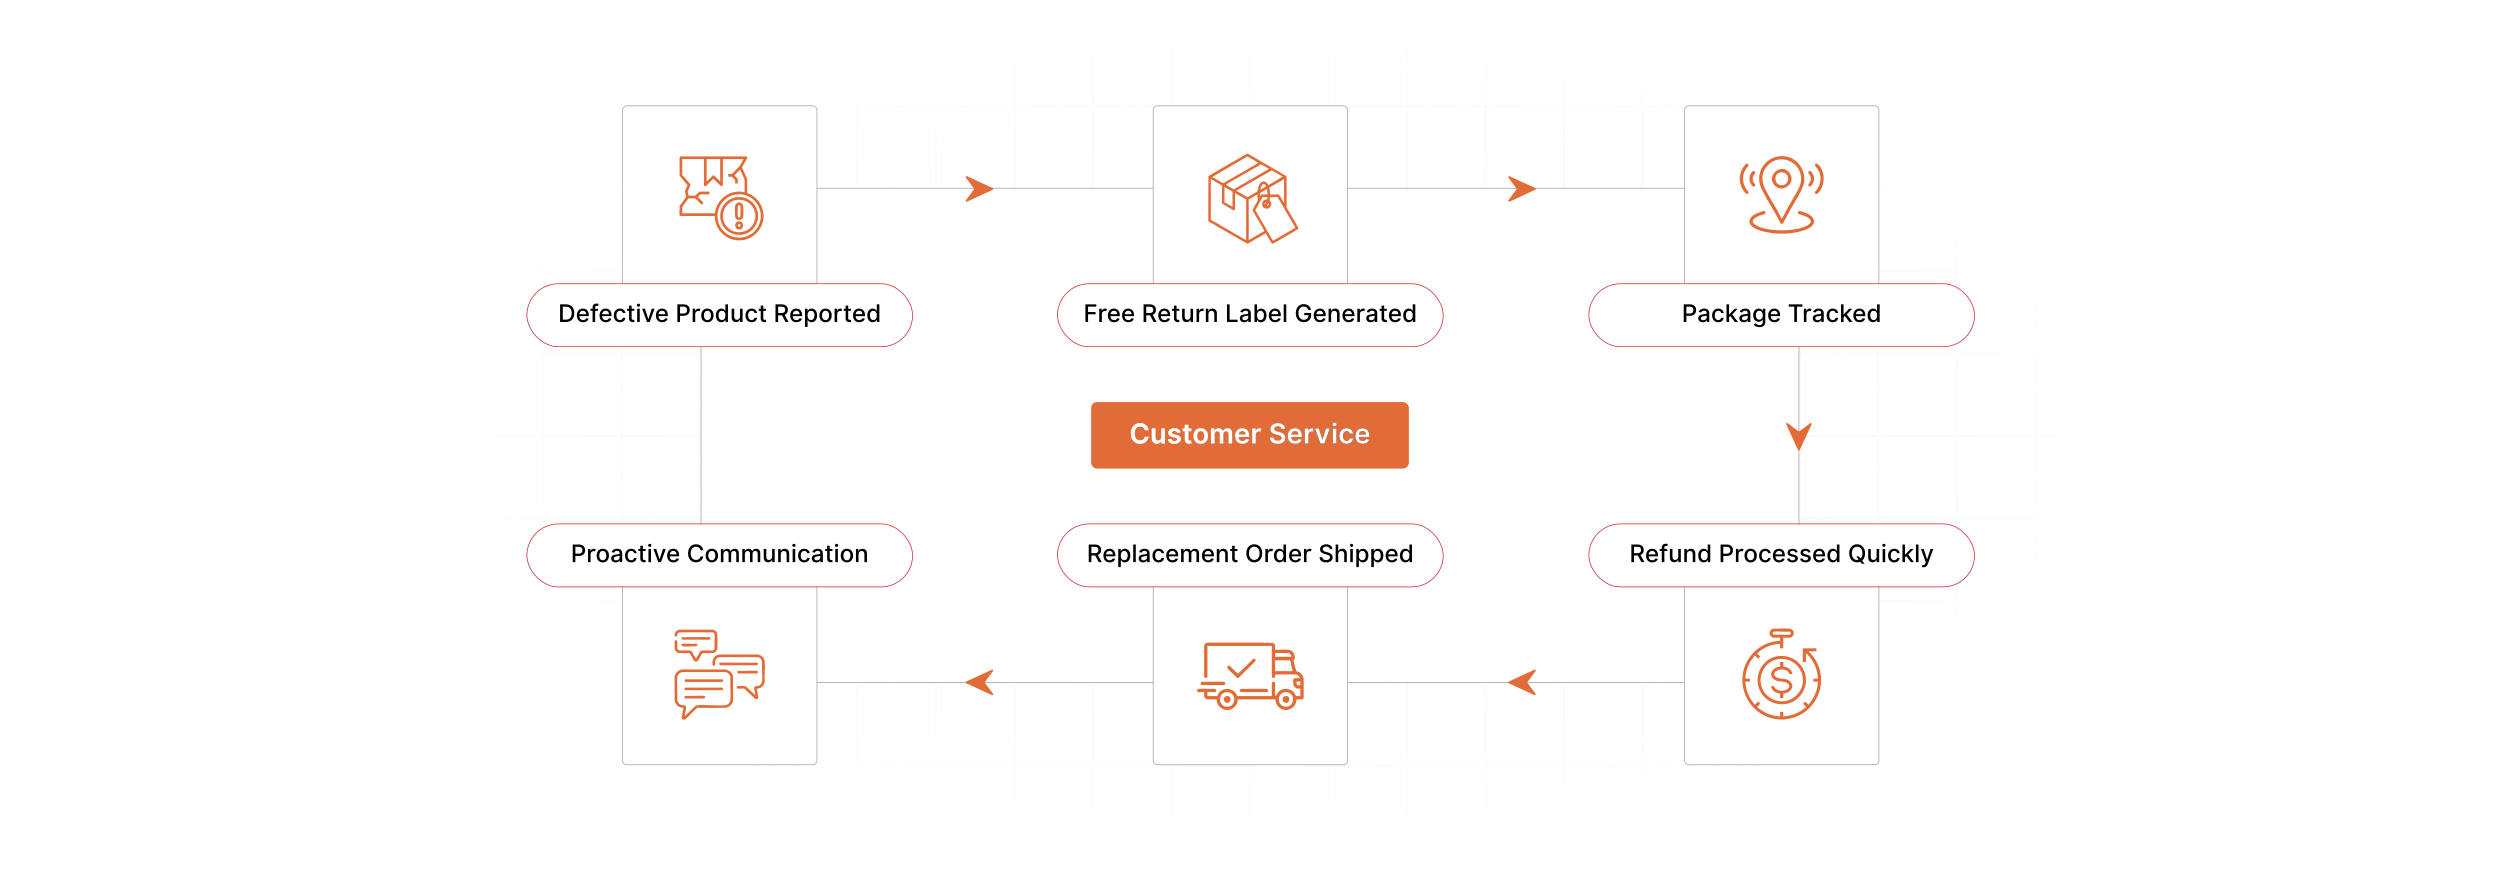 <?xml version="1.0" encoding="UTF-8"?>
<svg id="Layer_1" data-name="Layer 1" xmlns="http://www.w3.org/2000/svg" xmlns:xlink="http://www.w3.org/1999/xlink" viewBox="0 0 860 300">
  <defs>
    <filter id="luminosity-invert" x="39.647" y="-.272" width="782.115" height="300.272" color-interpolation-filters="sRGB" filterUnits="userSpaceOnUse">
      <feColorMatrix result="cm" values="-1 0 0 0 1 0 -1 0 0 1 0 0 -1 0 1 0 0 0 1 0"/>
    </filter>
    <radialGradient id="radial-gradient" cx="439.235" cy="148.479" fx="439.235" fy="148.479" r="298.487" gradientTransform="translate(0 74.962) scale(1 .495)" gradientUnits="userSpaceOnUse">
      <stop offset=".123" stop-color="#000" stop-opacity=".95"/>
      <stop offset="1" stop-color="#000" stop-opacity="0"/>
    </radialGradient>
    <mask id="mask" x="39.647" y="-.272" width="782.115" height="300.272" maskUnits="userSpaceOnUse">
      <g filter="url(#luminosity-invert)">
        <rect x="39.647" y="-.272" width="782.115" height="300.272" fill="url(#radial-gradient)"/>
      </g>
    </mask>
    <linearGradient id="linear-gradient" x1="389.025" y1="148.994" x2="471.066" y2="148.994" gradientUnits="userSpaceOnUse">
      <stop offset="0" stop-color="#fff"/>
      <stop offset="1" stop-color="#000"/>
    </linearGradient>
  </defs>
  <rect y="0" width="860" height="300" fill="#fff"/>
  <g mask="url(#mask)">
    <g opacity=".4">
      <path d="M808.41,291.922H51.59V8.078h756.819v283.845ZM52.09,291.422h755.819V8.578H52.09v282.845Z" fill="#e6e6e6" stroke="#d6d6d6" stroke-miterlimit="10" stroke-width=".25"/>
      <rect x="51.84" y="36.413" width="756.319" height=".5" fill="#e6e6e6" stroke="#d6d6d6" stroke-miterlimit="10" stroke-width=".25"/>
      <rect x="51.84" y="64.747" width="756.319" height=".5" fill="#e6e6e6" stroke="#d6d6d6" stroke-miterlimit="10" stroke-width=".25"/>
      <rect x="51.84" y="93.082" width="756.319" height=".5" fill="#e6e6e6" stroke="#d6d6d6" stroke-miterlimit="10" stroke-width=".25"/>
      <rect x="51.84" y="121.415" width="756.319" height=".5" fill="none" stroke="#d6d6d6" stroke-miterlimit="10" stroke-width=".25"/>
      <rect x="51.84" y="149.75" width="756.319" height=".5" fill="#e6e6e6" stroke="#d6d6d6" stroke-miterlimit="10" stroke-width=".25"/>
      <rect x="51.84" y="178.084" width="756.319" height=".5" fill="#e6e6e6" stroke="#d6d6d6" stroke-miterlimit="10" stroke-width=".25"/>
      <rect x="51.84" y="206.418" width="756.319" height=".5" fill="#e6e6e6" stroke="#d6d6d6" stroke-miterlimit="10" stroke-width=".25"/>
      <rect x="51.84" y="234.753" width="756.319" height=".5" fill="#e6e6e6" stroke="#d6d6d6" stroke-miterlimit="10" stroke-width=".25"/>
      <rect x="51.84" y="263.087" width="756.319" height=".5" fill="#e6e6e6" stroke="#d6d6d6" stroke-miterlimit="10" stroke-width=".25"/>
      <rect x="780.898" y="8.328" width=".5" height="283.345" fill="#e6e6e6" stroke="#d6d6d6" stroke-miterlimit="10" stroke-width=".25"/>
      <rect x="753.887" y="8.328" width=".5" height="283.345" fill="#e6e6e6" stroke="#d6d6d6" stroke-miterlimit="10" stroke-width=".25"/>
      <rect x="726.875" y="8.328" width=".5" height="283.345" fill="#e6e6e6" stroke="#d6d6d6" stroke-miterlimit="10" stroke-width=".25"/>
      <rect x="699.864" y="8.328" width=".5" height="283.345" fill="#e6e6e6" stroke="#d6d6d6" stroke-miterlimit="10" stroke-width=".25"/>
      <rect x="672.852" y="8.328" width=".5" height="283.345" fill="#e6e6e6" stroke="#d6d6d6" stroke-miterlimit="10" stroke-width=".25"/>
      <rect x="645.841" y="8.328" width=".5" height="283.345" fill="#e6e6e6" stroke="#d6d6d6" stroke-miterlimit="10" stroke-width=".25"/>
      <rect x="618.83" y="8.328" width=".5" height="283.345" fill="#e6e6e6" stroke="#d6d6d6" stroke-miterlimit="10" stroke-width=".25"/>
      <rect x="591.818" y="8.328" width=".5" height="283.345" fill="#e6e6e6" stroke="#d6d6d6" stroke-miterlimit="10" stroke-width=".25"/>
      <rect x="564.807" y="8.328" width=".5" height="283.345" fill="#e6e6e6" stroke="#d6d6d6" stroke-miterlimit="10" stroke-width=".25"/>
      <rect x="537.795" y="8.328" width=".5" height="283.345" fill="#e6e6e6" stroke="#d6d6d6" stroke-miterlimit="10" stroke-width=".25"/>
      <rect x="510.784" y="8.328" width=".5" height="283.345" fill="#e6e6e6" stroke="#d6d6d6" stroke-miterlimit="10" stroke-width=".25"/>
      <rect x="483.772" y="8.328" width=".5" height="283.345" fill="#e6e6e6" stroke="#d6d6d6" stroke-miterlimit="10" stroke-width=".25"/>
      <rect x="456.761" y="8.328" width=".5" height="283.345" fill="#e6e6e6" stroke="#d6d6d6" stroke-miterlimit="10" stroke-width=".25"/>
      <rect x="429.75" y="8.328" width=".5" height="283.345" fill="#e6e6e6" stroke="#d6d6d6" stroke-miterlimit="10" stroke-width=".25"/>
      <rect x="402.738" y="8.328" width=".5" height="283.345" fill="#e6e6e6" stroke="#d6d6d6" stroke-miterlimit="10" stroke-width=".25"/>
      <rect x="375.727" y="8.328" width=".5" height="283.345" fill="#e6e6e6" stroke="#d6d6d6" stroke-miterlimit="10" stroke-width=".25"/>
      <rect x="348.716" y="8.328" width=".5" height="283.345" fill="#e6e6e6" stroke="#d6d6d6" stroke-miterlimit="10" stroke-width=".25"/>
      <rect x="321.704" y="8.328" width=".5" height="283.345" fill="#e6e6e6" stroke="#d6d6d6" stroke-miterlimit="10" stroke-width=".25"/>
      <rect x="294.693" y="8.328" width=".5" height="283.345" fill="#e6e6e6" stroke="#d6d6d6" stroke-miterlimit="10" stroke-width=".25"/>
      <rect x="267.682" y="8.328" width=".5" height="283.345" fill="#e6e6e6" stroke="#d6d6d6" stroke-miterlimit="10" stroke-width=".25"/>
      <rect x="240.67" y="8.328" width=".5" height="283.345" fill="#e6e6e6" stroke="#d6d6d6" stroke-miterlimit="10" stroke-width=".25"/>
      <rect x="213.659" y="8.328" width=".5" height="283.345" fill="#e6e6e6" stroke="#d6d6d6" stroke-miterlimit="10" stroke-width=".25"/>
      <rect x="186.648" y="8.328" width=".5" height="283.345" fill="#e6e6e6" stroke="#d6d6d6" stroke-miterlimit="10" stroke-width=".25"/>
      <rect x="159.636" y="8.328" width=".5" height="283.345" fill="#e6e6e6" stroke="#d6d6d6" stroke-miterlimit="10" stroke-width=".25"/>
      <rect x="132.625" y="8.328" width=".5" height="283.345" fill="#e6e6e6" stroke="#d6d6d6" stroke-miterlimit="10" stroke-width=".25"/>
      <rect x="105.613" y="8.328" width=".5" height="283.345" fill="#e6e6e6" stroke="#d6d6d6" stroke-miterlimit="10" stroke-width=".25"/>
      <rect x="78.602" y="8.328" width=".5" height="283.345" fill="#e6e6e6" stroke="#d6d6d6" stroke-miterlimit="10" stroke-width=".25"/>
    </g>
  </g>
  <rect x="241.17" y="64.747" width="377.659" height="170.007" rx="5.434" ry="5.434" fill="#fff" stroke="#a0a0a0" stroke-miterlimit="10" stroke-width=".25"/>
  <rect x="396.69" y="36.413" width="66.87" height="66.87" rx="1.48" ry="1.48" fill="#fff" stroke="#a0a0a0" stroke-miterlimit="10" stroke-width=".25"/>
  <rect x="579.471" y="36.413" width="66.87" height="66.87" rx="1.48" ry="1.48" fill="#fff" stroke="#a0a0a0" stroke-miterlimit="10" stroke-width=".25"/>
  <rect x="214.159" y="36.413" width="66.87" height="66.87" rx="1.48" ry="1.48" fill="#fff" stroke="#a0a0a0" stroke-miterlimit="10" stroke-width=".25"/>
  <rect x="396.69" y="196.217" width="66.87" height="66.87" rx="1.48" ry="1.48" fill="#fff" stroke="#a0a0a0" stroke-miterlimit="10" stroke-width=".25"/>
  <rect x="579.471" y="196.217" width="66.87" height="66.87" rx="1.48" ry="1.48" fill="#fff" stroke="#a0a0a0" stroke-miterlimit="10" stroke-width=".25"/>
  <rect x="214.159" y="196.217" width="66.87" height="66.87" rx="1.48" ry="1.48" fill="#fff" stroke="#a0a0a0" stroke-miterlimit="10" stroke-width=".25"/>
  <g>
    <rect x="375.354" y="138.311" width="109.291" height="22.878" rx="2.022" ry="2.022" fill="#e16c37"/>
    <g>
      <g>
        <path d="M393.851,147.986c-.145-.826-.803-1.302-1.643-1.302-1.129,0-1.925.867-1.925,2.425,0,1.585.803,2.424,1.922,2.424.826,0,1.487-.455,1.645-1.264l1.261.007c-.192,1.318-1.282,2.38-2.924,2.38-1.821,0-3.163-1.318-3.163-3.547,0-2.232,1.359-3.547,3.163-3.547,1.531,0,2.711.89,2.924,2.424h-1.261Z" fill="url(#linear-gradient)"/>
        <path d="M399.522,147.382h1.221v5.18h-1.184v-.921h-.054c-.236.579-.782.987-1.558.987-1.019,0-1.727-.704-1.727-1.949v-3.298h1.221v3.109c0,.657.391,1.073.978,1.073.54,0,1.103-.392,1.103-1.181v-3.002Z" fill="url(#linear-gradient)"/>
        <path d="M404.989,148.873c-.095-.341-.391-.647-.955-.647-.509,0-.897.243-.894.593-.003.3.206.482.732.6l.883.189c.978.212,1.454.665,1.457,1.403-.003.981-.917,1.652-2.212,1.652-1.271,0-2.07-.564-2.222-1.515l1.19-.114c.104.466.469.708,1.028.708.58,0,.964-.266.964-.62,0-.293-.222-.485-.698-.59l-.884-.185c-.995-.206-1.46-.705-1.456-1.46-.003-.958.846-1.571,2.094-1.571,1.214,0,1.915.56,2.084,1.437l-1.113.122Z" fill="url(#linear-gradient)"/>
        <path d="M409.817,148.327h-1.022v2.677c0,.492.246.601.553.601.151,0,.29-.03.357-.048l.206.955c-.131.043-.371.111-.718.121-.917.027-1.625-.451-1.619-1.426v-2.88h-.735v-.944h.735v-1.241h1.221v1.241h1.022v.944Z" fill="url(#linear-gradient)"/>
        <path d="M410.569,149.992c0-1.605.964-2.677,2.482-2.677s2.482,1.072,2.482,2.677c0,1.602-.964,2.671-2.482,2.671s-2.482-1.069-2.482-2.671ZM414.295,149.989c0-.948-.411-1.706-1.237-1.706-.84,0-1.252.759-1.252,1.706,0,.947.412,1.696,1.252,1.696.826,0,1.237-.749,1.237-1.696Z" fill="url(#linear-gradient)"/>
        <path d="M416.576,147.382h1.167v.88h.06c.216-.59.735-.948,1.43-.948.698,0,1.2.361,1.399.948h.054c.23-.577.803-.948,1.555-.948.951,0,1.619.614,1.619,1.77v3.477h-1.224v-3.289c0-.641-.391-.931-.883-.931-.59,0-.938.405-.938.988v3.231h-1.197v-3.339c0-.533-.354-.88-.87-.88-.526,0-.951.432-.951,1.069v3.15h-1.221v-5.18Z" fill="url(#linear-gradient)"/>
        <path d="M424.894,150.002c0-1.598.968-2.688,2.452-2.688,1.274,0,2.367.799,2.367,2.617v.374h-3.608c.01.887.533,1.407,1.322,1.407.526,0,.931-.231,1.096-.668l1.14.128c-.216.9-1.045,1.49-2.252,1.49-1.562,0-2.516-1.035-2.516-2.661ZM428.542,149.483c-.007-.705-.478-1.218-1.18-1.218-.729,0-1.217.557-1.254,1.218h2.435Z" fill="url(#linear-gradient)"/>
        <path d="M430.754,147.382h1.183v.863h.055c.189-.6.681-.938,1.277-.938.28,0,.513.074.695.189l-.378,1.012c-.132-.061-.283-.108-.482-.108-.638,0-1.13.462-1.13,1.116v3.045h-1.22v-5.18Z" fill="url(#linear-gradient)"/>
        <path d="M439.558,146.62c-.782,0-1.248.381-1.251.9-.007.577.606.816,1.174.951l.647.162c1.038.246,2.026.792,2.029,1.99-.003,1.217-.964,2.043-2.62,2.043-1.608,0-2.63-.771-2.681-2.144h1.23c.051.725.658,1.076,1.44,1.076.816,0,1.376-.395,1.379-.985-.003-.536-.495-.769-1.241-.958l-.785-.203c-1.137-.293-1.842-.863-1.842-1.855-.003-1.221,1.086-2.037,2.536-2.037,1.471,0,2.465.826,2.489,1.993h-1.204c-.065-.586-.557-.934-1.302-.934Z" fill="url(#linear-gradient)"/>
        <path d="M443.004,150.002c0-1.598.968-2.688,2.452-2.688,1.274,0,2.367.799,2.367,2.617v.374h-3.608c.01.887.533,1.407,1.322,1.407.525,0,.931-.231,1.096-.668l1.14.128c-.216.9-1.045,1.49-2.253,1.49-1.56,0-2.516-1.035-2.516-2.661ZM446.653,149.483c-.007-.705-.479-1.218-1.181-1.218-.729,0-1.218.557-1.254,1.218h2.435Z" fill="url(#linear-gradient)"/>
        <path d="M448.865,147.382h1.184v.863h.055c.189-.6.685-.938,1.277-.938.135,0,.327.014.439.034v1.123c-.104-.034-.36-.071-.566-.071-.671,0-1.167.465-1.167,1.123v3.045h-1.221v-5.18Z" fill="url(#linear-gradient)"/>
        <path d="M455.583,152.562h-1.349l-1.845-5.18h1.302l1.19,3.848h.054l1.194-3.848h1.298l-1.845,5.18Z" fill="url(#linear-gradient)"/>
        <path d="M458.403,145.986c0-.368.316-.665.708-.665.388,0,.704.297.704.665,0,.364-.316.661-.704.661-.392,0-.708-.296-.708-.661ZM458.497,147.382h1.221v5.18h-1.221v-5.18Z" fill="url(#linear-gradient)"/>
        <path d="M460.754,149.992c0-1.581.958-2.677,2.476-2.677,1.265,0,2.142.738,2.226,1.861h-1.167c-.094-.499-.455-.876-1.042-.876-.752,0-1.254.627-1.254,1.672,0,1.059.492,1.696,1.254,1.696.536,0,.938-.32,1.042-.876h1.167c-.088,1.099-.917,1.872-2.219,1.872-1.548,0-2.482-1.103-2.482-2.671Z" fill="url(#linear-gradient)"/>
        <path d="M466.247,150.002c0-1.598.968-2.688,2.452-2.688,1.274,0,2.367.799,2.367,2.617v.374h-3.608c.01.887.533,1.407,1.322,1.407.525,0,.931-.231,1.096-.668l1.14.128c-.216.9-1.045,1.49-2.253,1.49-1.56,0-2.516-1.035-2.516-2.661ZM469.897,149.483c-.007-.705-.479-1.218-1.181-1.218-.729,0-1.218.557-1.255,1.218h2.436Z" fill="url(#linear-gradient)"/>
      </g>
      <g>
        <path d="M393.851,147.986c-.145-.826-.803-1.302-1.643-1.302-1.129,0-1.925.867-1.925,2.425,0,1.585.803,2.424,1.922,2.424.826,0,1.487-.455,1.645-1.264l1.261.007c-.192,1.318-1.282,2.38-2.924,2.38-1.821,0-3.163-1.318-3.163-3.547,0-2.232,1.359-3.547,3.163-3.547,1.531,0,2.711.89,2.924,2.424h-1.261Z" fill="#fff"/>
        <path d="M399.522,147.382h1.221v5.18h-1.184v-.921h-.054c-.236.579-.782.987-1.558.987-1.019,0-1.727-.704-1.727-1.949v-3.298h1.221v3.109c0,.657.391,1.073.978,1.073.54,0,1.103-.392,1.103-1.181v-3.002Z" fill="#fff"/>
        <path d="M404.989,148.873c-.095-.341-.391-.647-.955-.647-.509,0-.897.243-.894.593-.003.3.206.482.732.6l.883.189c.978.212,1.454.665,1.457,1.403-.003.981-.917,1.652-2.212,1.652-1.271,0-2.07-.564-2.222-1.515l1.19-.114c.104.466.469.708,1.028.708.58,0,.964-.266.964-.62,0-.293-.222-.485-.698-.59l-.884-.185c-.995-.206-1.46-.705-1.456-1.46-.003-.958.846-1.571,2.094-1.571,1.214,0,1.915.56,2.084,1.437l-1.113.122Z" fill="#fff"/>
        <path d="M409.817,148.327h-1.022v2.677c0,.492.246.601.553.601.151,0,.29-.03.357-.048l.206.955c-.131.043-.371.111-.718.121-.917.027-1.625-.451-1.619-1.426v-2.88h-.735v-.944h.735v-1.241h1.221v1.241h1.022v.944Z" fill="#fff"/>
        <path d="M410.569,149.992c0-1.605.964-2.677,2.482-2.677s2.482,1.072,2.482,2.677c0,1.602-.964,2.671-2.482,2.671s-2.482-1.069-2.482-2.671ZM414.295,149.989c0-.948-.411-1.706-1.237-1.706-.84,0-1.252.759-1.252,1.706,0,.947.412,1.696,1.252,1.696.826,0,1.237-.749,1.237-1.696Z" fill="#fff"/>
        <path d="M416.576,147.382h1.167v.88h.06c.216-.59.735-.948,1.43-.948.698,0,1.2.361,1.399.948h.054c.23-.577.803-.948,1.555-.948.951,0,1.619.614,1.619,1.77v3.477h-1.224v-3.289c0-.641-.391-.931-.883-.931-.59,0-.938.405-.938.988v3.231h-1.197v-3.339c0-.533-.354-.88-.87-.88-.526,0-.951.432-.951,1.069v3.15h-1.221v-5.18Z" fill="#fff"/>
        <path d="M424.894,150.002c0-1.598.968-2.688,2.452-2.688,1.274,0,2.367.799,2.367,2.617v.374h-3.608c.01.887.533,1.407,1.322,1.407.526,0,.931-.231,1.096-.668l1.14.128c-.216.9-1.045,1.49-2.252,1.49-1.562,0-2.516-1.035-2.516-2.661ZM428.542,149.483c-.007-.705-.478-1.218-1.18-1.218-.729,0-1.217.557-1.254,1.218h2.435Z" fill="#fff"/>
        <path d="M430.754,147.382h1.183v.863h.055c.189-.6.681-.938,1.277-.938.28,0,.513.074.695.189l-.378,1.012c-.132-.061-.283-.108-.482-.108-.638,0-1.13.462-1.13,1.116v3.045h-1.22v-5.18Z" fill="#fff"/>
        <path d="M439.558,146.62c-.782,0-1.248.381-1.251.9-.007.577.606.816,1.174.951l.647.162c1.038.246,2.026.792,2.029,1.99-.003,1.217-.964,2.043-2.62,2.043-1.608,0-2.63-.771-2.681-2.144h1.23c.051.725.658,1.076,1.44,1.076.816,0,1.376-.395,1.379-.985-.003-.536-.495-.769-1.241-.958l-.785-.203c-1.137-.293-1.842-.863-1.842-1.855-.003-1.221,1.086-2.037,2.536-2.037,1.471,0,2.465.826,2.489,1.993h-1.204c-.065-.586-.557-.934-1.302-.934Z" fill="#fff"/>
        <path d="M443.004,150.002c0-1.598.968-2.688,2.452-2.688,1.274,0,2.367.799,2.367,2.617v.374h-3.608c.01.887.533,1.407,1.322,1.407.525,0,.931-.231,1.096-.668l1.14.128c-.216.9-1.045,1.49-2.253,1.49-1.56,0-2.516-1.035-2.516-2.661ZM446.653,149.483c-.007-.705-.479-1.218-1.181-1.218-.729,0-1.218.557-1.254,1.218h2.435Z" fill="#fff"/>
        <path d="M448.865,147.382h1.184v.863h.055c.189-.6.685-.938,1.277-.938.135,0,.327.014.439.034v1.123c-.104-.034-.36-.071-.566-.071-.671,0-1.167.465-1.167,1.123v3.045h-1.221v-5.18Z" fill="#fff"/>
        <path d="M455.583,152.562h-1.349l-1.845-5.18h1.302l1.19,3.848h.054l1.194-3.848h1.298l-1.845,5.18Z" fill="#fff"/>
        <path d="M458.403,145.986c0-.368.316-.665.708-.665.388,0,.704.297.704.665,0,.364-.316.661-.704.661-.392,0-.708-.296-.708-.661ZM458.497,147.382h1.221v5.18h-1.221v-5.18Z" fill="#fff"/>
        <path d="M460.754,149.992c0-1.581.958-2.677,2.476-2.677,1.265,0,2.142.738,2.226,1.861h-1.167c-.094-.499-.455-.876-1.042-.876-.752,0-1.254.627-1.254,1.672,0,1.059.492,1.696,1.254,1.696.536,0,.938-.32,1.042-.876h1.167c-.088,1.099-.917,1.872-2.219,1.872-1.548,0-2.482-1.103-2.482-2.671Z" fill="#fff"/>
        <path d="M466.247,150.002c0-1.598.968-2.688,2.452-2.688,1.274,0,2.367.799,2.367,2.617v.374h-3.608c.01.887.533,1.407,1.322,1.407.525,0,.931-.231,1.096-.668l1.14.128c-.216.9-1.045,1.49-2.253,1.49-1.56,0-2.516-1.035-2.516-2.661ZM469.897,149.483c-.007-.705-.479-1.218-1.181-1.218-.729,0-1.218.557-1.255,1.218h2.436Z" fill="#fff"/>
      </g>
    </g>
  </g>
  <g>
    <rect x="181.256" y="97.61" width="132.676" height="21.665" rx="10.832" ry="10.832" fill="#fff" stroke="#c1272d" stroke-miterlimit="10" stroke-width=".25"/>
    <g>
      <path d="M192.679,110.762v-6.062h2.025c1.785,0,2.853,1.137,2.853,3.022,0,1.895-1.069,3.04-2.916,3.04h-1.963ZM194.591,109.962c1.383,0,2.066-.805,2.066-2.241,0-1.43-.684-2.223-2.01-2.223h-1.054v4.464h.998Z"/>
      <path d="M198.425,108.518c0-1.397.835-2.362,2.102-2.362,1.03,0,2.013.642,2.013,2.285v.314h-3.232c.023.876.533,1.367,1.29,1.367.503,0,.888-.219,1.048-.648l.838.151c-.201.74-.903,1.228-1.895,1.228-1.341,0-2.164-.924-2.164-2.335ZM201.673,108.092c-.003-.696-.453-1.205-1.14-1.205-.719,0-1.187.56-1.223,1.205h2.362Z"/>
      <path d="M205.71,106.925h-.98v3.836h-.888v-3.836h-.702v-.71h.702v-.527c0-.853.63-1.273,1.35-1.273.358,0,.616.074.74.122l-.207.716c-.083-.027-.213-.068-.397-.068-.433,0-.598.219-.598.622v.409h.98v.71Z"/>
      <path d="M206.24,108.518c0-1.397.835-2.362,2.102-2.362,1.03,0,2.013.642,2.013,2.285v.314h-3.232c.023.876.533,1.367,1.29,1.367.503,0,.888-.219,1.048-.648l.838.151c-.201.74-.903,1.228-1.895,1.228-1.341,0-2.164-.924-2.164-2.335ZM209.487,108.092c-.003-.696-.453-1.205-1.14-1.205-.719,0-1.187.56-1.223,1.205h2.362Z"/>
      <path d="M211.142,108.509c0-1.388.829-2.353,2.111-2.353,1.033,0,1.782.61,1.877,1.527h-.861c-.095-.426-.438-.782-1-.782-.74,0-1.231.613-1.231,1.587,0,.992.482,1.616,1.231,1.616.506,0,.888-.29,1-.781h.861c-.098.885-.793,1.53-1.868,1.53-1.32,0-2.12-.974-2.12-2.345Z"/>
      <path d="M218.207,106.925h-.932v2.502c0,.512.257.607.544.607.142,0,.252-.027.311-.039l.16.731c-.103.039-.293.092-.574.095-.699.015-1.329-.385-1.326-1.21v-2.685h-.666v-.71h.666v-1.089h.885v1.089h.932v.71Z"/>
      <path d="M219.075,104.986c0-.29.252-.53.56-.53.305,0,.56.24.56.53s-.255.527-.56.527c-.308,0-.56-.237-.56-.527ZM219.188,106.215h.885v4.547h-.885v-4.547Z"/>
      <path d="M223.505,110.762h-.947l-1.652-4.547h.95l1.151,3.499h.047l1.149-3.499h.95l-1.649,4.547Z"/>
      <path d="M225.627,108.518c0-1.397.835-2.362,2.102-2.362,1.03,0,2.013.642,2.013,2.285v.314h-3.232c.023.876.533,1.367,1.29,1.367.503,0,.888-.219,1.048-.648l.838.151c-.201.74-.903,1.228-1.895,1.228-1.341,0-2.164-.924-2.164-2.335ZM228.875,108.092c-.003-.696-.453-1.205-1.14-1.205-.719,0-1.187.56-1.223,1.205h2.362Z"/>
      <path d="M233.015,104.699h2.161c1.409,0,2.099.847,2.099,1.962,0,1.119-.696,1.969-2.102,1.969h-1.244v2.131h-.915v-6.062ZM235.09,107.855c.894,0,1.264-.506,1.264-1.193,0-.686-.37-1.178-1.276-1.178h-1.149v2.371h1.161Z"/>
      <path d="M238.278,106.215h.856v.722h.047c.166-.488.616-.79,1.154-.79.248,0,.444.065.595.166l-.284.74c-.107-.053-.24-.089-.412-.089-.613,0-1.072.429-1.072,1.021v2.777h-.885v-4.547Z"/>
      <path d="M241.232,108.509c0-1.415.838-2.353,2.12-2.353s2.12.939,2.12,2.353c0,1.406-.838,2.345-2.12,2.345s-2.12-.939-2.12-2.345ZM244.578,108.506c0-.87-.391-1.61-1.223-1.61-.838,0-1.228.74-1.228,1.61,0,.874.391,1.605,1.228,1.605.832,0,1.223-.731,1.223-1.605Z"/>
      <path d="M246.265,108.497c0-1.474.808-2.341,1.907-2.341.846,0,1.148.515,1.308.796h.053v-2.253h.885v6.062h-.864v-.708h-.074c-.16.29-.485.796-1.315.796-1.104,0-1.9-.882-1.9-2.353ZM249.548,108.488c0-.95-.415-1.581-1.187-1.581-.799,0-1.202.678-1.202,1.581,0,.912.412,1.607,1.202,1.607.764,0,1.187-.651,1.187-1.607Z"/>
      <path d="M254.565,106.215h.888v4.547h-.87v-.788h-.047c-.21.486-.675.847-1.359.847-.873,0-1.492-.586-1.492-1.714v-2.892h.885v2.786c0,.619.379,1.015.927,1.015.497,0,1.071-.367,1.068-1.14v-2.661Z"/>
      <path d="M256.441,108.509c0-1.388.829-2.353,2.111-2.353,1.033,0,1.782.61,1.877,1.527h-.861c-.095-.426-.438-.782-1-.782-.74,0-1.231.613-1.231,1.587,0,.992.482,1.616,1.231,1.616.506,0,.888-.29,1-.781h.861c-.098.885-.793,1.53-1.868,1.53-1.32,0-2.12-.974-2.12-2.345Z"/>
      <path d="M263.506,106.925h-.932v2.502c0,.512.257.607.544.607.142,0,.252-.027.311-.039l.16.731c-.103.039-.293.092-.574.095-.699.015-1.329-.385-1.326-1.21v-2.685h-.666v-.71h.666v-1.089h.885v1.089h.932v.71Z"/>
      <path d="M266.769,104.699h2.161c1.406,0,2.099.785,2.099,1.9,0,.814-.37,1.433-1.113,1.708l1.344,2.454h-1.042l-1.231-2.294h-1.303v2.294h-.915v-6.062ZM268.844,107.68c.891,0,1.264-.397,1.264-1.081,0-.686-.373-1.116-1.276-1.116h-1.149v2.196h1.161Z"/>
      <path d="M271.819,108.518c0-1.397.835-2.362,2.102-2.362,1.03,0,2.013.642,2.013,2.285v.314h-3.232c.023.876.533,1.367,1.29,1.367.503,0,.888-.219,1.048-.648l.838.151c-.201.74-.903,1.228-1.895,1.228-1.341,0-2.164-.924-2.164-2.335ZM275.066,108.092c-.003-.696-.453-1.205-1.14-1.205-.719,0-1.187.56-1.223,1.205h2.362Z"/>
      <path d="M276.925,106.215h.864v.737h.074c.157-.281.462-.796,1.306-.796,1.098,0,1.909.867,1.909,2.341,0,1.471-.799,2.353-1.9,2.353-.829,0-1.154-.506-1.315-.796h-.053v2.413h-.885v-6.252ZM278.979,110.096c.79,0,1.205-.696,1.205-1.607,0-.903-.402-1.581-1.205-1.581-.772,0-1.187.63-1.187,1.581,0,.956.426,1.607,1.187,1.607Z"/>
      <path d="M281.871,108.509c0-1.415.838-2.353,2.12-2.353s2.12.939,2.12,2.353c0,1.406-.838,2.345-2.12,2.345s-2.12-.939-2.12-2.345ZM285.216,108.506c0-.87-.391-1.61-1.223-1.61-.838,0-1.228.74-1.228,1.61,0,.874.391,1.605,1.228,1.605.832,0,1.223-.731,1.223-1.605Z"/>
      <path d="M287.102,106.215h.856v.722h.047c.166-.488.622-.79,1.154-.79.112,0,.287.009.376.021v.847c-.071-.021-.278-.053-.462-.053-.627,0-1.086.429-1.086,1.024v2.777h-.885v-4.547Z"/>
      <path d="M292.714,106.925h-.932v2.502c0,.512.257.607.544.607.142,0,.252-.027.311-.039l.16.731c-.103.039-.293.092-.574.095-.699.015-1.329-.385-1.326-1.21v-2.685h-.666v-.71h.666v-1.089h.885v1.089h.932v.71Z"/>
      <path d="M293.443,108.518c0-1.397.835-2.362,2.102-2.362,1.03,0,2.013.642,2.013,2.285v.314h-3.232c.023.876.533,1.367,1.29,1.367.503,0,.888-.219,1.048-.648l.838.151c-.201.74-.903,1.228-1.895,1.228-1.341,0-2.164-.924-2.164-2.335ZM296.691,108.092c-.003-.696-.453-1.205-1.14-1.205-.719,0-1.187.56-1.223,1.205h2.362Z"/>
      <path d="M298.351,108.497c0-1.474.808-2.341,1.907-2.341.846,0,1.148.515,1.308.796h.053v-2.253h.885v6.062h-.864v-.708h-.074c-.16.29-.485.796-1.315.796-1.104,0-1.9-.882-1.9-2.353ZM301.634,108.488c0-.95-.415-1.581-1.187-1.581-.799,0-1.202.678-1.202,1.581,0,.912.412,1.607,1.202,1.607.764,0,1.187-.651,1.187-1.607Z"/>
    </g>
  </g>
  <g>
    <rect x="546.568" y="97.61" width="132.676" height="21.665" rx="10.832" ry="10.832" fill="#fff" stroke="#c1272d" stroke-miterlimit="10" stroke-width=".25"/>
    <g>
      <path d="M579.199,104.699h2.161c1.409,0,2.099.847,2.099,1.962,0,1.119-.695,1.969-2.102,1.969h-1.244v2.131h-.914v-6.062ZM581.274,107.855c.894,0,1.265-.506,1.265-1.193,0-.686-.371-1.178-1.276-1.178h-1.149v2.371h1.161Z"/>
      <path d="M584.208,109.477c0-1.033.882-1.258,1.743-1.359.817-.095,1.148-.089,1.148-.411v-.021c0-.515-.293-.814-.863-.814-.596,0-.928.31-1.057.633l-.832-.19c.295-.829,1.053-1.16,1.877-1.16.722,0,1.764.263,1.764,1.586v3.019h-.864v-.622h-.036c-.168.34-.592.722-1.344.722-.864,0-1.536-.491-1.536-1.385ZM587.104,109.122v-.586c-.128.127-.809.204-1.096.243-.512.068-.933.237-.933.71,0,.438.361.663.862.663.736,0,1.166-.491,1.166-1.03Z"/>
      <path d="M588.967,108.509c0-1.388.83-2.353,2.111-2.353,1.033,0,1.781.61,1.877,1.527h-.861c-.096-.426-.439-.782-1.001-.782-.74,0-1.231.613-1.231,1.587,0,.992.482,1.616,1.231,1.616.507,0,.888-.29,1.001-.781h.861c-.098.885-.793,1.53-1.868,1.53-1.32,0-2.12-.974-2.12-2.345Z"/>
      <path d="M593.91,104.699h.885v3.44h.077l1.812-1.924h1.06l-1.841,1.951,1.965,2.596h-1.086l-1.545-2.054-.441.441v1.613h-.885v-6.062Z"/>
      <path d="M598.341,109.477c0-1.033.882-1.258,1.743-1.359.817-.095,1.148-.089,1.148-.411v-.021c0-.515-.293-.814-.863-.814-.596,0-.928.31-1.057.633l-.832-.19c.295-.829,1.053-1.16,1.877-1.16.722,0,1.764.263,1.764,1.586v3.019h-.864v-.622h-.036c-.168.34-.592.722-1.344.722-.864,0-1.536-.491-1.536-1.385ZM601.236,109.122v-.586c-.128.127-.809.204-1.096.243-.512.068-.933.237-.933.71,0,.438.361.663.862.663.736,0,1.166-.491,1.166-1.03Z"/>
      <path d="M603.277,111.531l.762-.314c.156.252.443.622,1.181.622.672,0,1.16-.311,1.16-1.013v-.894h-.056c-.16.29-.482.761-1.317.761-1.075,0-1.901-.773-1.901-2.223,0-1.448.809-2.315,1.907-2.315.847,0,1.16.515,1.317.796h.065v-.737h.867v4.647c0,1.161-.894,1.69-2.051,1.69-1.086,0-1.693-.474-1.934-1.022ZM606.389,108.459c0-.92-.414-1.551-1.187-1.551-.8,0-1.202.678-1.202,1.551,0,.894.412,1.501,1.202,1.501.764,0,1.187-.562,1.187-1.501Z"/>
      <path d="M608.25,108.518c0-1.397.836-2.362,2.103-2.362,1.03,0,2.013.642,2.013,2.285v.314h-3.232c.023.876.533,1.367,1.291,1.367.503,0,.888-.219,1.047-.648l.838.151c-.201.74-.902,1.228-1.895,1.228-1.34,0-2.164-.924-2.164-2.335ZM611.498,108.092c-.003-.696-.453-1.205-1.14-1.205-.72,0-1.187.56-1.223,1.205h2.362Z"/>
      <path d="M615.34,104.699h4.691v.788h-1.892v5.275h-.911v-5.275h-1.889v-.788Z"/>
      <path d="M620.525,106.215h.856v.722h.047c.166-.488.616-.79,1.154-.79.249,0,.444.065.596.166l-.284.74c-.106-.053-.24-.089-.411-.089-.613,0-1.072.429-1.072,1.021v2.777h-.885v-4.547Z"/>
      <path d="M623.596,109.477c0-1.033.882-1.258,1.743-1.359.817-.095,1.148-.089,1.148-.411v-.021c0-.515-.293-.814-.864-.814-.596,0-.927.31-1.057.633l-.832-.19c.296-.829,1.054-1.16,1.877-1.16.723,0,1.764.263,1.764,1.586v3.019h-.863v-.622h-.036c-.169.34-.593.722-1.344.722-.864,0-1.536-.491-1.536-1.385ZM626.49,109.122v-.586c-.127.127-.809.204-1.096.243-.512.068-.932.237-.932.71,0,.438.361.663.861.663.736,0,1.166-.491,1.166-1.03Z"/>
      <path d="M628.355,108.509c0-1.388.829-2.353,2.11-2.353,1.033,0,1.782.61,1.877,1.527h-.861c-.095-.426-.438-.782-1-.782-.74,0-1.232.613-1.232,1.587,0,.992.482,1.616,1.232,1.616.506,0,.888-.29,1-.781h.861c-.098.885-.793,1.53-1.867,1.53-1.32,0-2.12-.974-2.12-2.345Z"/>
      <path d="M633.298,104.699h.885v3.44h.077l1.812-1.924h1.06l-1.841,1.951,1.966,2.596h-1.087l-1.545-2.054-.441.441v1.613h-.885v-6.062Z"/>
      <path d="M637.547,108.518c0-1.397.836-2.362,2.103-2.362,1.03,0,2.013.642,2.013,2.285v.314h-3.232c.023.876.533,1.367,1.291,1.367.503,0,.888-.219,1.047-.648l.838.151c-.201.74-.902,1.228-1.895,1.228-1.34,0-2.164-.924-2.164-2.335ZM640.795,108.092c-.003-.696-.453-1.205-1.14-1.205-.72,0-1.187.56-1.223,1.205h2.362Z"/>
      <path d="M642.455,108.497c0-1.474.809-2.341,1.906-2.341.847,0,1.148.515,1.309.796h.053v-2.253h.886v6.062h-.864v-.708h-.074c-.16.29-.485.796-1.315.796-1.103,0-1.9-.882-1.9-2.353ZM645.738,108.488c0-.95-.414-1.581-1.188-1.581-.799,0-1.201.678-1.201,1.581,0,.912.411,1.607,1.201,1.607.764,0,1.188-.651,1.188-1.607Z"/>
    </g>
  </g>
  <g>
    <rect x="363.787" y="97.61" width="132.676" height="21.665" rx="10.832" ry="10.832" fill="#fff" stroke="#c1272d" stroke-miterlimit="10" stroke-width=".25"/>
    <g>
      <path d="M373.381,104.699h3.76v.788h-2.845v1.847h2.575v.784h-2.575v2.644h-.915v-6.062Z"/>
      <path d="M378.144,106.215h.856v.722h.048c.165-.488.615-.79,1.154-.79.248,0,.443.065.595.166l-.284.74c-.106-.053-.239-.089-.411-.089-.613,0-1.072.429-1.072,1.021v2.777h-.885v-4.547Z"/>
      <path d="M381.099,108.518c0-1.397.835-2.362,2.102-2.362,1.03,0,2.013.642,2.013,2.285v.314h-3.232c.023.876.533,1.367,1.291,1.367.503,0,.888-.219,1.048-.648l.838.151c-.201.74-.903,1.228-1.895,1.228-1.341,0-2.164-.924-2.164-2.335ZM384.346,108.092c-.003-.696-.453-1.205-1.14-1.205-.719,0-1.187.56-1.223,1.205h2.362Z"/>
      <path d="M386,108.518c0-1.397.835-2.362,2.102-2.362,1.03,0,2.013.642,2.013,2.285v.314h-3.232c.023.876.533,1.367,1.291,1.367.503,0,.888-.219,1.048-.648l.838.151c-.201.74-.903,1.228-1.895,1.228-1.341,0-2.164-.924-2.164-2.335ZM389.247,108.092c-.003-.696-.453-1.205-1.14-1.205-.719,0-1.187.56-1.223,1.205h2.362Z"/>
      <path d="M393.388,104.699h2.161c1.405,0,2.099.785,2.099,1.9,0,.814-.37,1.433-1.113,1.708l1.344,2.454h-1.042l-1.231-2.294h-1.303v2.294h-.914v-6.062ZM395.463,107.68c.891,0,1.264-.397,1.264-1.081,0-.686-.373-1.116-1.275-1.116h-1.149v2.196h1.161Z"/>
      <path d="M398.438,108.518c0-1.397.835-2.362,2.103-2.362,1.029,0,2.013.642,2.013,2.285v.314h-3.232c.023.876.532,1.367,1.29,1.367.504,0,.889-.219,1.048-.648l.838.151c-.201.74-.902,1.228-1.895,1.228-1.341,0-2.164-.924-2.164-2.335ZM401.685,108.092c-.003-.696-.453-1.205-1.14-1.205-.72,0-1.188.56-1.223,1.205h2.362Z"/>
      <path d="M405.666,106.925h-.933v2.502c0,.512.258.607.545.607.142,0,.252-.027.31-.039l.16.731c-.103.039-.293.092-.574.095-.699.015-1.329-.385-1.326-1.21v-2.685h-.666v-.71h.666v-1.089h.885v1.089h.933v.71Z"/>
      <path d="M409.526,106.215h.889v4.547h-.87v-.788h-.048c-.21.486-.675.847-1.358.847-.873,0-1.492-.586-1.492-1.714v-2.892h.885v2.786c0,.619.379,1.015.927,1.015.497,0,1.071-.367,1.068-1.14v-2.661Z"/>
      <path d="M411.607,106.215h.856v.722h.047c.166-.488.622-.79,1.154-.79.112,0,.287.009.376.021v.847c-.071-.021-.278-.053-.462-.053-.627,0-1.086.429-1.086,1.024v2.777h-.885v-4.547Z"/>
      <path d="M415.698,110.762h-.885v-4.547h.85v.74h.057c.21-.483.657-.799,1.341-.799.93,0,1.548.589,1.548,1.714v2.892h-.885v-2.786c0-.66-.364-1.054-.965-1.054-.616,0-1.06.415-1.06,1.14v2.7Z"/>
      <path d="M422.08,104.699h.914v5.275h2.747v.788h-3.661v-6.062Z"/>
      <path d="M426.505,109.477c0-1.033.882-1.258,1.743-1.359.817-.095,1.148-.089,1.148-.411v-.021c0-.515-.293-.814-.864-.814-.595,0-.927.31-1.057.633l-.832-.19c.296-.829,1.054-1.16,1.877-1.16.723,0,1.765.263,1.765,1.586v3.019h-.864v-.622h-.036c-.169.34-.592.722-1.344.722-.864,0-1.536-.491-1.536-1.385ZM429.399,109.122v-.586c-.127.127-.808.204-1.095.243-.513.068-.933.237-.933.71,0,.438.361.663.861.663.737,0,1.166-.491,1.166-1.03Z"/>
      <path d="M431.539,104.699h.886v2.253h.053c.157-.281.462-.796,1.306-.796,1.099,0,1.909.867,1.909,2.341,0,1.471-.799,2.353-1.9,2.353-.829,0-1.154-.506-1.315-.796h-.074v.708h-.864v-6.062ZM433.594,110.096c.79,0,1.205-.696,1.205-1.607,0-.903-.403-1.581-1.205-1.581-.772,0-1.188.63-1.188,1.581,0,.956.427,1.607,1.188,1.607Z"/>
      <path d="M436.485,108.518c0-1.397.835-2.362,2.103-2.362,1.029,0,2.013.642,2.013,2.285v.314h-3.232c.023.876.532,1.367,1.29,1.367.504,0,.889-.219,1.048-.648l.838.151c-.201.74-.902,1.228-1.895,1.228-1.341,0-2.164-.924-2.164-2.335ZM439.733,108.092c-.003-.696-.453-1.205-1.14-1.205-.72,0-1.188.56-1.223,1.205h2.362Z"/>
      <path d="M442.477,110.762h-.885v-6.062h.885v6.062Z"/>
      <path d="M448.476,105.451c-1.026,0-1.812.808-1.812,2.276,0,1.474.779,2.282,1.848,2.282.971,0,1.616-.619,1.637-1.596h-1.498v-.755h2.383v.69c0,1.53-1.051,2.496-2.522,2.496-1.644,0-2.756-1.193-2.756-3.111,0-1.936,1.145-3.117,2.714-3.117,1.309,0,2.318.817,2.522,1.998h-.939c-.228-.719-.772-1.163-1.578-1.163Z"/>
      <path d="M451.926,108.518c0-1.397.835-2.362,2.102-2.362,1.03,0,2.013.642,2.013,2.285v.314h-3.232c.023.876.533,1.367,1.291,1.367.503,0,.888-.219,1.048-.648l.838.151c-.201.74-.903,1.228-1.895,1.228-1.341,0-2.164-.924-2.164-2.335ZM455.173,108.092c-.003-.696-.453-1.205-1.14-1.205-.719,0-1.187.56-1.223,1.205h2.362Z"/>
      <path d="M457.916,110.762h-.885v-4.547h.85v.74h.057c.21-.483.657-.799,1.341-.799.93,0,1.548.589,1.548,1.714v2.892h-.885v-2.786c0-.66-.364-1.054-.965-1.054-.616,0-1.06.415-1.06,1.14v2.7Z"/>
      <path d="M461.812,108.518c0-1.397.835-2.362,2.103-2.362,1.029,0,2.013.642,2.013,2.285v.314h-3.232c.023.876.532,1.367,1.29,1.367.504,0,.889-.219,1.048-.648l.838.151c-.201.74-.902,1.228-1.895,1.228-1.341,0-2.164-.924-2.164-2.335ZM465.06,108.092c-.003-.696-.453-1.205-1.14-1.205-.72,0-1.188.56-1.223,1.205h2.362Z"/>
      <path d="M466.918,106.215h.856v.722h.047c.166-.488.616-.79,1.154-.79.249,0,.444.065.596.166l-.284.74c-.107-.053-.24-.089-.412-.089-.612,0-1.071.429-1.071,1.021v2.777h-.885v-4.547Z"/>
      <path d="M469.988,109.477c0-1.033.882-1.258,1.743-1.359.817-.095,1.148-.089,1.148-.411v-.021c0-.515-.293-.814-.864-.814-.595,0-.927.31-1.057.633l-.832-.19c.296-.829,1.054-1.16,1.877-1.16.723,0,1.765.263,1.765,1.586v3.019h-.864v-.622h-.036c-.169.34-.592.722-1.344.722-.864,0-1.536-.491-1.536-1.385ZM472.883,109.122v-.586c-.127.127-.808.204-1.095.243-.513.068-.933.237-.933.71,0,.438.361.663.861.663.737,0,1.166-.491,1.166-1.03Z"/>
      <path d="M477.074,106.925h-.933v2.502c0,.512.258.607.545.607.142,0,.252-.027.31-.039l.16.731c-.103.039-.293.092-.574.095-.699.015-1.329-.385-1.326-1.21v-2.685h-.666v-.71h.666v-1.089h.885v1.089h.933v.71Z"/>
      <path d="M477.803,108.518c0-1.397.835-2.362,2.102-2.362,1.03,0,2.013.642,2.013,2.285v.314h-3.232c.023.876.533,1.367,1.291,1.367.503,0,.888-.219,1.048-.648l.838.151c-.201.74-.903,1.228-1.895,1.228-1.341,0-2.164-.924-2.164-2.335ZM481.05,108.092c-.003-.696-.453-1.205-1.14-1.205-.719,0-1.187.56-1.223,1.205h2.362Z"/>
      <path d="M482.71,108.497c0-1.474.809-2.341,1.907-2.341.847,0,1.148.515,1.308.796h.054v-2.253h.885v6.062h-.864v-.708h-.074c-.159.29-.485.796-1.313.796-1.105,0-1.901-.882-1.901-2.353ZM485.993,108.488c0-.95-.414-1.581-1.187-1.581-.8,0-1.202.678-1.202,1.581,0,.912.411,1.607,1.202,1.607.764,0,1.187-.651,1.187-1.607Z"/>
    </g>
  </g>
  <g>
    <rect x="181.256" y="180.225" width="132.676" height="21.665" rx="10.832" ry="10.832" fill="#fff" stroke="#c1272d" stroke-miterlimit="10" stroke-width=".25"/>
    <g>
      <path d="M197.02,187.315h2.161c1.409,0,2.099.846,2.099,1.962,0,1.119-.696,1.969-2.102,1.969h-1.244v2.132h-.915v-6.062ZM199.095,190.47c.894,0,1.264-.507,1.264-1.193s-.37-1.178-1.276-1.178h-1.149v2.371h1.161Z"/>
      <path d="M202.284,188.83h.856v.722h.047c.166-.488.616-.79,1.154-.79.248,0,.444.065.595.166l-.284.74c-.107-.054-.24-.09-.412-.09-.613,0-1.072.43-1.072,1.022v2.777h-.885v-4.547Z"/>
      <path d="M205.238,191.123c0-1.414.838-2.353,2.12-2.353s2.12.939,2.12,2.353c0,1.406-.838,2.346-2.12,2.346s-2.12-.94-2.12-2.346ZM208.583,191.121c0-.871-.391-1.611-1.223-1.611-.838,0-1.228.74-1.228,1.611,0,.873.391,1.603,1.228,1.603.832,0,1.223-.731,1.223-1.603Z"/>
      <path d="M210.255,192.092c0-1.033.882-1.258,1.744-1.359.817-.094,1.148-.088,1.148-.41v-.021c0-.516-.293-.815-.864-.815-.595,0-.927.31-1.057.634l-.832-.19c.296-.829,1.054-1.16,1.877-1.16.722,0,1.764.263,1.764,1.587v3.019h-.864v-.622h-.036c-.169.341-.592.722-1.344.722-.865,0-1.537-.49-1.537-1.385ZM213.15,191.736v-.586c-.127.127-.808.204-1.095.242-.512.068-.933.237-.933.711,0,.438.361.663.862.663.737,0,1.166-.491,1.166-1.03Z"/>
      <path d="M215.015,191.123c0-1.388.829-2.353,2.111-2.353,1.033,0,1.782.61,1.877,1.527h-.861c-.095-.427-.438-.782-1-.782-.74,0-1.231.613-1.231,1.588,0,.991.482,1.615,1.231,1.615.506,0,.888-.289,1-.781h.861c-.098.885-.793,1.531-1.868,1.531-1.32,0-2.12-.975-2.12-2.346Z"/>
      <path d="M222.08,189.54h-.932v2.501c0,.513.257.607.544.607.142,0,.252-.027.311-.039l.16.731c-.103.038-.293.092-.574.095-.699.016-1.329-.385-1.326-1.211v-2.685h-.666v-.71h.666v-1.09h.885v1.09h.932v.71Z"/>
      <path d="M222.948,187.602c0-.291.252-.53.56-.53.305,0,.56.239.56.53,0,.289-.255.526-.56.526-.308,0-.56-.237-.56-.526ZM223.06,188.83h.885v4.547h-.885v-4.547Z"/>
      <path d="M227.378,193.377h-.947l-1.652-4.547h.95l1.151,3.498h.047l1.149-3.498h.95l-1.649,4.547Z"/>
      <path d="M229.5,191.133c0-1.397.835-2.362,2.102-2.362,1.03,0,2.013.642,2.013,2.285v.314h-3.232c.023.877.533,1.367,1.29,1.367.503,0,.888-.219,1.048-.647l.838.151c-.201.74-.903,1.228-1.895,1.228-1.341,0-2.164-.924-2.164-2.336ZM232.748,190.707c-.003-.696-.453-1.205-1.14-1.205-.719,0-1.187.559-1.223,1.205h2.362Z"/>
      <path d="M241,189.285c-.151-.784-.799-1.219-1.572-1.219-1.045,0-1.827.808-1.827,2.279,0,1.482.785,2.279,1.824,2.279.767,0,1.418-.427,1.575-1.202l.923.003c-.198,1.199-1.172,2.033-2.504,2.033-1.575,0-2.727-1.175-2.727-3.113,0-1.94,1.157-3.115,2.727-3.115,1.282,0,2.297.758,2.504,2.055h-.923Z"/>
      <path d="M242.75,191.123c0-1.414.838-2.353,2.12-2.353s2.12.939,2.12,2.353c0,1.406-.838,2.346-2.12,2.346s-2.12-.94-2.12-2.346ZM246.095,191.121c0-.871-.391-1.611-1.223-1.611-.838,0-1.228.74-1.228,1.611,0,.873.391,1.603,1.228,1.603.832,0,1.223-.731,1.223-1.603Z"/>
      <path d="M247.981,188.83h.85v.74h.056c.19-.501.636-.8,1.237-.8.607,0,1.024.302,1.223.8h.047c.219-.486.71-.8,1.364-.8.823,0,1.403.519,1.403,1.558v3.049h-.885v-2.967c0-.615-.385-.876-.853-.876-.577,0-.912.397-.912.944v2.898h-.882v-3.023c0-.494-.341-.819-.832-.819-.503,0-.933.427-.933,1.039v2.804h-.885v-4.547Z"/>
      <path d="M255.353,188.83h.85v.74h.056c.19-.501.636-.8,1.237-.8.607,0,1.024.302,1.223.8h.047c.219-.486.71-.8,1.364-.8.823,0,1.403.519,1.403,1.558v3.049h-.885v-2.967c0-.615-.385-.876-.853-.876-.577,0-.912.397-.912.944v2.898h-.882v-3.023c0-.494-.341-.819-.832-.819-.503,0-.933.427-.933,1.039v2.804h-.885v-4.547Z"/>
      <path d="M265.606,188.83h.888v4.547h-.87v-.788h-.047c-.21.485-.675.847-1.359.847-.873,0-1.492-.586-1.492-1.714v-2.892h.885v2.785c0,.619.379,1.016.927,1.016.497,0,1.071-.367,1.068-1.141v-2.66Z"/>
      <path d="M268.572,193.377h-.885v-4.547h.85v.74h.056c.21-.483.657-.8,1.341-.8.93,0,1.548.589,1.548,1.714v2.893h-.885v-2.786c0-.66-.364-1.054-.965-1.054-.616,0-1.06.414-1.06,1.14v2.7Z"/>
      <path d="M272.559,187.602c0-.291.252-.53.56-.53.305,0,.56.239.56.53,0,.289-.255.526-.56.526-.308,0-.56-.237-.56-.526ZM272.672,188.83h.885v4.547h-.885v-4.547Z"/>
      <path d="M274.545,191.123c0-1.388.829-2.353,2.111-2.353,1.033,0,1.782.61,1.877,1.527h-.861c-.095-.427-.438-.782-1-.782-.74,0-1.231.613-1.231,1.588,0,.991.482,1.615,1.231,1.615.506,0,.888-.289,1-.781h.861c-.098.885-.793,1.531-1.868,1.531-1.32,0-2.12-.975-2.12-2.346Z"/>
      <path d="M279.275,192.092c0-1.033.882-1.258,1.744-1.359.817-.094,1.148-.088,1.148-.41v-.021c0-.516-.293-.815-.864-.815-.595,0-.927.31-1.057.634l-.832-.19c.296-.829,1.054-1.16,1.877-1.16.722,0,1.764.263,1.764,1.587v3.019h-.864v-.622h-.036c-.169.341-.592.722-1.344.722-.865,0-1.537-.49-1.537-1.385ZM282.17,191.736v-.586c-.127.127-.808.204-1.095.242-.512.068-.933.237-.933.711,0,.438.361.663.862.663.737,0,1.166-.491,1.166-1.03Z"/>
      <path d="M286.361,189.54h-.932v2.501c0,.513.257.607.544.607.142,0,.252-.027.311-.039l.16.731c-.103.038-.293.092-.574.095-.699.016-1.329-.385-1.326-1.211v-2.685h-.666v-.71h.666v-1.09h.885v1.09h.932v.71Z"/>
      <path d="M287.228,187.602c0-.291.252-.53.56-.53.305,0,.56.239.56.53,0,.289-.255.526-.56.526-.308,0-.56-.237-.56-.526ZM287.341,188.83h.885v4.547h-.885v-4.547Z"/>
      <path d="M289.214,191.123c0-1.414.838-2.353,2.12-2.353s2.12.939,2.12,2.353c0,1.406-.838,2.346-2.12,2.346s-2.12-.94-2.12-2.346ZM292.56,191.121c0-.871-.391-1.611-1.223-1.611-.838,0-1.228.74-1.228,1.611,0,.873.391,1.603,1.228,1.603.832,0,1.223-.731,1.223-1.603Z"/>
      <path d="M295.33,193.377h-.885v-4.547h.849v.74h.057c.21-.483.657-.8,1.341-.8.93,0,1.548.589,1.548,1.714v2.893h-.885v-2.786c0-.66-.364-1.054-.965-1.054-.616,0-1.06.414-1.06,1.14v2.7Z"/>
    </g>
  </g>
  <g>
    <rect x="546.568" y="180.225" width="132.676" height="21.665" rx="10.832" ry="10.832" fill="#fff" stroke="#c1272d" stroke-miterlimit="10" stroke-width=".25"/>
    <g>
      <path d="M561.186,187.315h2.162c1.405,0,2.098.784,2.098,1.9,0,.814-.369,1.432-1.112,1.707l1.344,2.455h-1.042l-1.231-2.295h-1.303v2.295h-.915v-6.062ZM563.262,190.295c.891,0,1.264-.397,1.264-1.08,0-.688-.373-1.116-1.275-1.116h-1.149v2.196h1.161Z"/>
      <path d="M566.236,191.133c0-1.397.834-2.362,2.102-2.362,1.029,0,2.013.642,2.013,2.285v.314h-3.232c.023.877.532,1.367,1.29,1.367.504,0,.889-.219,1.049-.647l.838.151c-.201.74-.903,1.228-1.895,1.228-1.342,0-2.164-.924-2.164-2.336ZM569.483,190.707c-.003-.696-.453-1.205-1.14-1.205-.719,0-1.188.559-1.223,1.205h2.362Z"/>
      <path d="M573.521,189.54h-.981v3.837h-.889v-3.837h-.701v-.71h.701v-.527c0-.853.631-1.273,1.351-1.273.358,0,.616.074.739.122l-.207.716c-.082-.026-.213-.068-.397-.068-.432,0-.598.22-.598.622v.409h.981v.71Z"/>
      <path d="M577.316,188.83h.888v4.547h-.87v-.788h-.047c-.211.485-.676.847-1.359.847-.873,0-1.492-.586-1.492-1.714v-2.892h.885v2.785c0,.619.379,1.016.928,1.016.496,0,1.07-.367,1.068-1.141v-2.66Z"/>
      <path d="M580.281,193.377h-.885v-4.547h.85v.74h.057c.21-.483.657-.8,1.341-.8.93,0,1.548.589,1.548,1.714v2.893h-.885v-2.786c0-.66-.364-1.054-.965-1.054-.615,0-1.06.414-1.06,1.14v2.7Z"/>
      <path d="M584.183,191.111c0-1.474.808-2.341,1.907-2.341.846,0,1.148.515,1.308.796h.054v-2.252h.885v6.062h-.864v-.708h-.074c-.159.29-.485.796-1.315.796-1.105,0-1.9-.882-1.9-2.353ZM587.466,191.103c0-.951-.415-1.581-1.187-1.581-.8,0-1.203.678-1.203,1.581,0,.911.412,1.607,1.203,1.607.764,0,1.187-.652,1.187-1.607Z"/>
      <path d="M591.885,187.315h2.161c1.409,0,2.099.846,2.099,1.962,0,1.119-.695,1.969-2.102,1.969h-1.244v2.132h-.914v-6.062ZM593.96,190.47c.894,0,1.265-.507,1.265-1.193s-.371-1.178-1.276-1.178h-1.149v2.371h1.161Z"/>
      <path d="M597.148,188.83h.856v.722h.047c.166-.488.616-.79,1.154-.79.249,0,.444.065.596.166l-.284.74c-.106-.054-.24-.09-.411-.09-.613,0-1.072.43-1.072,1.022v2.777h-.885v-4.547Z"/>
      <path d="M600.102,191.123c0-1.414.838-2.353,2.12-2.353,1.281,0,2.119.939,2.119,2.353,0,1.406-.838,2.346-2.119,2.346-1.282,0-2.12-.94-2.12-2.346ZM603.447,191.121c0-.871-.391-1.611-1.223-1.611-.838,0-1.228.74-1.228,1.611,0,.873.391,1.603,1.228,1.603.832,0,1.223-.731,1.223-1.603Z"/>
      <path d="M605.129,191.123c0-1.388.829-2.353,2.111-2.353,1.033,0,1.781.61,1.876,1.527h-.861c-.095-.427-.439-.782-1.001-.782-.739,0-1.23.613-1.23,1.588,0,.991.482,1.615,1.23,1.615.507,0,.889-.289,1.001-.781h.861c-.098.885-.793,1.531-1.868,1.531-1.32,0-2.119-.975-2.119-2.346Z"/>
      <path d="M609.867,191.133c0-1.397.835-2.362,2.102-2.362,1.03,0,2.014.642,2.014,2.285v.314h-3.232c.023.877.532,1.367,1.29,1.367.503,0,.888-.219,1.048-.647l.838.151c-.201.74-.902,1.228-1.895,1.228-1.341,0-2.164-.924-2.164-2.336ZM613.115,190.707c-.004-.696-.453-1.205-1.141-1.205-.719,0-1.187.559-1.223,1.205h2.363Z"/>
      <path d="M617.578,190.082c-.103-.305-.357-.609-.908-.609-.504,0-.883.248-.879.598-.004.308.213.477.713.595l.723.165c.834.193,1.242.59,1.242,1.232,0,.822-.76,1.406-1.858,1.406-1.02,0-1.69-.453-1.839-1.259l.856-.13c.107.447.447.675.978.675.58,0,.956-.275.956-.628,0-.283-.204-.478-.643-.577l-.769-.169c-.853-.19-1.243-.618-1.243-1.264,0-.805.729-1.347,1.755-1.347.983,0,1.537.462,1.721,1.169l-.803.143Z"/>
      <path d="M622.051,190.082c-.104-.305-.359-.609-.91-.609-.502,0-.881.248-.879.598-.002.308.213.477.714.595l.722.165c.836.193,1.244.59,1.244,1.232,0,.822-.762,1.406-1.859,1.406-1.022,0-1.69-.453-1.838-1.259l.856-.13c.106.447.447.675.977.675.58,0,.956-.275.956-.628,0-.283-.204-.478-.642-.577l-.77-.169c-.853-.19-1.243-.618-1.243-1.264,0-.805.729-1.347,1.756-1.347.982,0,1.536.462,1.72,1.169l-.802.143Z"/>
      <path d="M623.713,191.133c0-1.397.835-2.362,2.102-2.362,1.03,0,2.014.642,2.014,2.285v.314h-3.232c.023.877.532,1.367,1.29,1.367.503,0,.888-.219,1.048-.647l.838.151c-.201.74-.902,1.228-1.895,1.228-1.341,0-2.164-.924-2.164-2.336ZM626.961,190.707c-.004-.696-.453-1.205-1.141-1.205-.719,0-1.187.559-1.223,1.205h2.363Z"/>
      <path d="M628.62,191.111c0-1.474.808-2.341,1.907-2.341.846,0,1.148.515,1.308.796h.054v-2.252h.885v6.062h-.864v-.708h-.074c-.159.29-.485.796-1.315.796-1.105,0-1.9-.882-1.9-2.353ZM631.903,191.103c0-.951-.415-1.581-1.187-1.581-.8,0-1.203.678-1.203,1.581,0,.911.412,1.607,1.203,1.607.764,0,1.187-.652,1.187-1.607Z"/>
      <path d="M640.576,192.856l.816,1.066h-.935l-.518-.673c-.325.14-.69.21-1.08.21-1.575,0-2.732-1.178-2.732-3.113,0-1.94,1.157-3.115,2.732-3.115,1.568,0,2.728,1.176,2.728,3.115,0,1.115-.385,1.98-1.012,2.51ZM639.451,191.41l.583.762c.403-.379.648-.998.648-1.826,0-1.478-.781-2.279-1.823-2.279-1.045,0-1.824.802-1.824,2.279,0,1.477.779,2.279,1.824,2.279.195,0,.382-.027.553-.084l-.861-1.131h.9Z"/>
      <path d="M645.545,188.83h.888v4.547h-.87v-.788h-.047c-.211.485-.676.847-1.359.847-.873,0-1.492-.586-1.492-1.714v-2.892h.885v2.785c0,.619.379,1.016.928,1.016.496,0,1.07-.367,1.068-1.141v-2.66Z"/>
      <path d="M647.512,187.602c0-.291.252-.53.56-.53.305,0,.559.239.559.53,0,.289-.254.526-.559.526-.309,0-.56-.237-.56-.526ZM647.625,188.83h.885v4.547h-.885v-4.547Z"/>
      <path d="M649.498,191.123c0-1.388.829-2.353,2.111-2.353,1.033,0,1.781.61,1.876,1.527h-.861c-.095-.427-.439-.782-1.001-.782-.739,0-1.23.613-1.23,1.588,0,.991.482,1.615,1.23,1.615.507,0,.889-.289,1.001-.781h.861c-.098.885-.793,1.531-1.868,1.531-1.32,0-2.119-.975-2.119-2.346Z"/>
      <path d="M654.441,187.315h.885v3.439h.077l1.812-1.924h1.06l-1.841,1.95,1.965,2.597h-1.086l-1.545-2.055-.441.441v1.613h-.885v-6.062Z"/>
      <path d="M659.97,193.377h-.885v-6.062h.885v6.062Z"/>
      <path d="M661.098,195.04l.213-.733c.488.129.805.079,1.027-.513l.13-.358-1.663-4.606h.947l1.15,3.527h.048l1.151-3.527h.951l-1.895,5.209c-.258.708-.734,1.105-1.469,1.105-.275,0-.498-.06-.592-.103Z"/>
    </g>
  </g>
  <g>
    <rect x="363.787" y="180.225" width="132.676" height="21.665" rx="10.832" ry="10.832" fill="#fff" stroke="#c1272d" stroke-miterlimit="10" stroke-width=".25"/>
    <g>
      <path d="M374.521,187.315h2.161c1.406,0,2.099.784,2.099,1.9,0,.814-.37,1.432-1.112,1.707l1.344,2.455h-1.042l-1.231-2.295h-1.303v2.295h-.915v-6.062ZM376.596,190.295c.892,0,1.265-.397,1.265-1.08,0-.688-.373-1.116-1.276-1.116h-1.148v2.196h1.16Z"/>
      <path d="M379.57,191.133c0-1.397.835-2.362,2.103-2.362,1.029,0,2.013.642,2.013,2.285v.314h-3.232c.023.877.532,1.367,1.29,1.367.504,0,.889-.219,1.048-.647l.838.151c-.201.74-.902,1.228-1.895,1.228-1.341,0-2.164-.924-2.164-2.336ZM382.818,190.707c-.003-.696-.453-1.205-1.14-1.205-.72,0-1.188.559-1.223,1.205h2.362Z"/>
      <path d="M384.677,188.83h.864v.736h.074c.157-.281.462-.796,1.306-.796,1.098,0,1.909.867,1.909,2.341,0,1.472-.8,2.353-1.9,2.353-.829,0-1.154-.506-1.315-.796h-.054v2.413h-.885v-6.252ZM386.731,192.711c.79,0,1.204-.696,1.204-1.607,0-.903-.402-1.581-1.204-1.581-.772,0-1.188.63-1.188,1.581,0,.955.427,1.607,1.188,1.607Z"/>
      <path d="M390.712,193.377h-.885v-6.062h.885v6.062Z"/>
      <path d="M391.691,192.092c0-1.033.883-1.258,1.744-1.359.816-.094,1.148-.088,1.148-.41v-.021c0-.516-.293-.815-.864-.815-.596,0-.927.31-1.057.634l-.832-.19c.296-.829,1.054-1.16,1.877-1.16.722,0,1.764.263,1.764,1.587v3.019h-.864v-.622h-.035c-.169.341-.593.722-1.344.722-.865,0-1.537-.49-1.537-1.385ZM394.587,191.736v-.586c-.127.127-.809.204-1.096.242-.512.068-.933.237-.933.711,0,.438.361.663.862.663.736,0,1.166-.491,1.166-1.03Z"/>
      <path d="M396.451,191.123c0-1.388.829-2.353,2.11-2.353,1.033,0,1.782.61,1.877,1.527h-.861c-.095-.427-.439-.782-1.001-.782-.739,0-1.231.613-1.231,1.588,0,.991.482,1.615,1.231,1.615.507,0,.889-.289,1.001-.781h.861c-.098.885-.793,1.531-1.868,1.531-1.32,0-2.119-.975-2.119-2.346Z"/>
      <path d="M401.19,191.133c0-1.397.835-2.362,2.102-2.362,1.03,0,2.013.642,2.013,2.285v.314h-3.232c.023.877.533,1.367,1.291,1.367.503,0,.888-.219,1.048-.647l.838.151c-.201.74-.903,1.228-1.895,1.228-1.341,0-2.164-.924-2.164-2.336ZM404.437,190.707c-.003-.696-.453-1.205-1.14-1.205-.719,0-1.187.559-1.223,1.205h2.362Z"/>
      <path d="M406.296,188.83h.85v.74h.056c.19-.501.637-.8,1.237-.8.607,0,1.024.302,1.223.8h.048c.219-.486.71-.8,1.364-.8.823,0,1.403.519,1.403,1.558v3.049h-.886v-2.967c0-.615-.385-.876-.853-.876-.577,0-.911.397-.911.944v2.898h-.882v-3.023c0-.494-.341-.819-.832-.819-.504,0-.933.427-.933,1.039v2.804h-.885v-4.547Z"/>
      <path d="M413.464,191.133c0-1.397.835-2.362,2.103-2.362,1.029,0,2.013.642,2.013,2.285v.314h-3.232c.023.877.532,1.367,1.29,1.367.504,0,.889-.219,1.048-.647l.838.151c-.201.74-.902,1.228-1.895,1.228-1.341,0-2.164-.924-2.164-2.336ZM416.712,190.707c-.003-.696-.453-1.205-1.14-1.205-.72,0-1.188.559-1.223,1.205h2.362Z"/>
      <path d="M419.455,193.377h-.885v-4.547h.85v.74h.056c.21-.483.657-.8,1.341-.8.93,0,1.549.589,1.549,1.714v2.893h-.886v-2.786c0-.66-.364-1.054-.965-1.054-.615,0-1.06.414-1.06,1.14v2.7Z"/>
      <path d="M425.677,189.54h-.932v2.501c0,.513.257.607.544.607.143,0,.252-.027.311-.039l.159.731c-.103.038-.293.092-.574.095-.698.016-1.329-.385-1.326-1.211v-2.685h-.666v-.71h.666v-1.09h.886v1.09h.932v.71Z"/>
      <path d="M431.477,193.459c-1.575,0-2.732-1.178-2.732-3.113,0-1.94,1.157-3.115,2.732-3.115,1.568,0,2.728,1.176,2.728,3.115,0,1.938-1.16,3.113-2.728,3.113ZM431.477,188.066c-1.045,0-1.824.802-1.824,2.279,0,1.477.779,2.279,1.824,2.279,1.042,0,1.823-.803,1.823-2.279,0-1.478-.781-2.279-1.823-2.279Z"/>
      <path d="M435.278,188.83h.856v.722h.048c.165-.488.615-.79,1.154-.79.248,0,.443.065.595.166l-.284.74c-.106-.054-.239-.09-.411-.09-.613,0-1.072.43-1.072,1.022v2.777h-.885v-4.547Z"/>
      <path d="M438.238,191.111c0-1.474.809-2.341,1.907-2.341.847,0,1.148.515,1.308.796h.054v-2.252h.885v6.062h-.864v-.708h-.074c-.159.29-.485.796-1.313.796-1.105,0-1.901-.882-1.901-2.353ZM441.522,191.103c0-.951-.414-1.581-1.187-1.581-.8,0-1.202.678-1.202,1.581,0,.911.411,1.607,1.202,1.607.764,0,1.187-.652,1.187-1.607Z"/>
      <path d="M443.454,191.133c0-1.397.835-2.362,2.103-2.362,1.029,0,2.013.642,2.013,2.285v.314h-3.232c.023.877.532,1.367,1.29,1.367.504,0,.889-.219,1.048-.647l.838.151c-.201.74-.902,1.228-1.895,1.228-1.341,0-2.164-.924-2.164-2.336ZM446.702,190.707c-.003-.696-.453-1.205-1.14-1.205-.72,0-1.188.559-1.223,1.205h2.362Z"/>
      <path d="M448.56,188.83h.856v.722h.048c.165-.488.615-.79,1.154-.79.248,0,.443.065.595.166l-.284.74c-.106-.054-.239-.09-.411-.09-.613,0-1.072.43-1.072,1.022v2.777h-.885v-4.547Z"/>
      <path d="M456.219,188.022c-.746,0-1.217.382-1.217.896-.003.58.628.803,1.102.924l.592.154c.769.19,1.743.613,1.743,1.705,0,1.027-.819,1.775-2.243,1.775-1.359,0-2.209-.678-2.268-1.775h.917c.054.66.64.974,1.345.974.778,0,1.344-.391,1.344-.983,0-.538-.5-.751-1.148-.923l-.717-.195c-.974-.264-1.578-.758-1.578-1.602,0-1.045.933-1.741,2.149-1.741,1.231,0,2.09.705,2.117,1.676h-.883c-.065-.559-.56-.885-1.255-.885Z"/>
      <path d="M460.352,193.377h-.885v-6.062h.873v2.256h.056c.214-.492.64-.8,1.348-.8.935,0,1.557.58,1.557,1.714v2.893h-.885v-2.786c0-.666-.364-1.054-.975-1.054-.63,0-1.089.414-1.089,1.14v2.7Z"/>
      <path d="M464.377,187.602c0-.291.252-.53.56-.53.305,0,.56.239.56.53,0,.289-.255.526-.56.526-.308,0-.56-.237-.56-.526ZM464.489,188.83h.885v4.547h-.885v-4.547Z"/>
      <path d="M466.566,188.83h.864v.736h.074c.157-.281.462-.796,1.306-.796,1.098,0,1.909.867,1.909,2.341,0,1.472-.8,2.353-1.9,2.353-.829,0-1.154-.506-1.315-.796h-.054v2.413h-.885v-6.252ZM468.621,192.711c.79,0,1.204-.696,1.204-1.607,0-.903-.402-1.581-1.204-1.581-.772,0-1.188.63-1.188,1.581,0,.955.427,1.607,1.188,1.607Z"/>
      <path d="M471.718,188.83h.864v.736h.073c.157-.281.462-.796,1.306-.796,1.099,0,1.909.867,1.909,2.341,0,1.472-.799,2.353-1.9,2.353-.828,0-1.154-.506-1.315-.796h-.053v2.413h-.885v-6.252ZM473.772,192.711c.791,0,1.205-.696,1.205-1.607,0-.903-.402-1.581-1.205-1.581-.772,0-1.187.63-1.187,1.581,0,.955.426,1.607,1.187,1.607Z"/>
      <path d="M476.663,191.133c0-1.397.835-2.362,2.103-2.362,1.029,0,2.013.642,2.013,2.285v.314h-3.232c.023.877.532,1.367,1.29,1.367.504,0,.889-.219,1.048-.647l.838.151c-.201.74-.902,1.228-1.895,1.228-1.341,0-2.164-.924-2.164-2.336ZM479.911,190.707c-.003-.696-.453-1.205-1.14-1.205-.72,0-1.188.559-1.223,1.205h2.362Z"/>
      <path d="M481.57,191.111c0-1.474.809-2.341,1.907-2.341.847,0,1.148.515,1.308.796h.054v-2.252h.885v6.062h-.864v-.708h-.074c-.159.29-.485.796-1.313.796-1.105,0-1.901-.882-1.901-2.353ZM484.853,191.103c0-.951-.414-1.581-1.187-1.581-.8,0-1.202.678-1.202,1.581,0,.911.411,1.607,1.202,1.607.764,0,1.187-.652,1.187-1.607Z"/>
    </g>
  </g>
  <path d="M332.575,60.592l8.886,4.09c.221.104.278.382.109.56-2.989,1.415-5.997,2.803-9.013,4.159-.178.011-.321-.105-.371-.27v-.13l2.962-3.994-2.962-4.007v-.111c.035-.125.098-.217.222-.269l.13-.027h.037Z" fill="#e16c37"/>
  <path d="M519.203,60.592l8.886,4.09c.221.104.278.382.109.56-2.989,1.415-5.997,2.803-9.013,4.159-.178.011-.321-.105-.371-.27v-.13l2.962-3.994-2.962-4.007v-.111c.035-.125.098-.217.222-.269l.13-.027h.037Z" fill="#e16c37"/>
  <path d="M527.907,230.349l-8.886,4.09c-.221.104-.278.382-.109.56,2.989,1.415,5.997,2.803,9.013,4.159.178.011.321-.105.371-.27v-.13s-2.962-3.994-2.962-3.994l2.962-4.007v-.111c-.035-.125-.098-.217-.222-.269l-.13-.027h-.037Z" fill="#e16c37"/>
  <path d="M614.425,145.899l4.09,8.886c.104.221.382.278.56.109,1.415-2.989,2.803-5.997,4.159-9.013.011-.178-.105-.321-.27-.371h-.13s-3.994,2.962-3.994,2.962l-4.007-2.962h-.111c-.125.035-.217.098-.269.222l-.027.13v.037Z" fill="#e16c37"/>
  <path d="M341.278,230.349l-8.886,4.09c-.221.104-.278.382-.109.56,2.989,1.415,5.997,2.803,9.013,4.159.178.011.321-.105.371-.27v-.13s-2.962-3.994-2.962-3.994l2.962-4.007v-.111c-.035-.125-.098-.217-.222-.269l-.13-.027h-.037Z" fill="#e16c37"/>
  <g>
    <path d="M256.77,53.794c.244.174.35.331.264.643l-1.776,3.114,1.79,4.033.009,4.816c2.495.863,4.485,2.954,5.24,5.487l.354,1.714c-.025.457.034.946,0,1.398-.227,3.005-2.284,5.819-5.027,7.001-5.588,2.407-11.734-1.68-11.744-7.7h-11.792c-.121,0-.296-.251-.317-.382-.137-.879.085-2.098.009-3.014l2.249-3.171-.396-1.903.853-2.162-2.705-3.215-.013-6.222c-.001-.214.144-.316.292-.436h22.71ZM242.153,54.726h-7.454v5.447c.773.909,1.612,1.779,2.359,2.708.237.294.503.464.407.875-.124.534-.855,1.758-.877,2.183-.017.327.319.993.329,1.364l2.224-.006,1.468-1.386h3.407v.932h-3.057l-.898.953,1.89,1.903c.122.159-.512.7-.584.7l-2.185-2.127-2.298-.029-.148.085-2.036,2.856v2.184h11.239c.463-4.884,5.396-8.445,10.191-7.223v-4.34l-1.515-3.466-1.975,1.959,1.16,1.274v1.544h-.932v-1.194l-1.135-1.136h-1.194v-.932h1.194c.187,0,2.266-2.41,2.65-2.651l1.398-2.476h-7.104v9c0,.224-.527.446-.721.255l-2.562-2.493-2.519,2.493c-.194.191-.721-.031-.721-.255v-9ZM247.744,54.726h-4.659v7.689l2.151-2.071c.173-.059.359-.036.498.091l2.009,1.981v-7.689ZM253.671,66.861c-5.395.412-8.56,6.369-5.9,11.11,2.841,5.062,10.242,5.018,13.026-.079,2.85-5.217-1.236-11.481-7.126-11.032Z" fill="#e16c37"/>
    <path d="M253.672,67.793c5.245-.445,8.86,5.146,6.253,9.75-2.636,4.654-9.546,4.253-11.648-.659-1.739-4.063.997-8.718,5.396-9.091ZM253.788,68.725c-4.46.359-6.712,5.703-3.83,9.156,2.439,2.921,7.088,2.604,9.071-.65,2.395-3.929-.682-8.873-5.241-8.506Z" fill="#e16c37"/>
    <path d="M254.018,69.654c.79-.125,1.56.437,1.646,1.238.078.722.094,2.968-.014,3.656-.245,1.55-2.608,1.506-2.781-.102-.078-.722-.094-2.968.014-3.656.082-.52.617-1.054,1.135-1.136ZM254.133,70.583c-.17.037-.307.199-.33.371.085,1.066-.126,2.336-.005,3.377.069.592.849.569.93.053-.086-1.065.127-2.338.005-3.377-.038-.324-.276-.495-.6-.424Z" fill="#e16c37"/>
    <path d="M254.018,76.178c1.91-.303,2.229,2.553.447,2.777-1.841.231-2.168-2.504-.447-2.777ZM254.133,77.107c-.536.117-.418,1.058.265.909.536-.117.418-1.058-.265-.909Z" fill="#e16c37"/>
  </g>
  <path d="M429.247,52.867l13.252,7.712.1.402 0,10.403,4.008,6.928v.376c-.181.256-.471.392-.733.552-2.597,1.581-5.292,3.016-7.912,4.562-.285.099-.493-.081-.658-.292l-1.883-3.248-6.173,3.537-.215.029-13.168-7.582c-.145-.119-.233-.274-.222-.468l.051-15.122.171-.205,13.068-7.582h.313ZM417.026,60.888l3.612,2.064.211.042,12.031-6.962-3.78-2.215-12.074,7.071ZM421.726,63.459c-.081.112.362.326.459.386.674.419,1.398.763,2.065,1.194l.248.037,12.017-6.977-2.524-1.487-.297-.022-11.968,6.869ZM441.217,60.764l-3.655-2.086-.168-.02-12.095,6.961,3.843,2.213,3.368-1.958c.239-.951.369-2.028,1.001-2.822.586-.736,1.468-.936,2.194-.255.214.2.39.651.53.786.057.055.09.086.174.053l4.809-2.872ZM424.86,66.404v5.609c0,.16-.393.41-.564.318l-3.879-2.268-.072-.304-.007-5.947-3.813-2.235v14.007l12.158,7.051v-14.007l-3.823-2.225ZM441.718,61.641l-5.082,2.913c.178.755.27,1.516.284,2.292.179.257,2.654-.211,3.067.13l1.732,2.812v-8.147ZM433.572,65.276l1.915-1.128c-.043-.398-.488-.999-.931-.865-.458.138-.986,1.518-.984,1.994ZM423.982,71.104v-5.17l-2.757-1.598v5.264l2.757,1.504ZM433.383,66.435v1.003c0,.012.101.112.125.094-.007-.179.318-.627.471-.627h2.037c.028-.634-.03-1.266-.189-1.88l-2.443,1.41ZM429.56,82.573l5.381-3.111c-1.143-2.245-2.579-4.34-3.762-6.561-.199-.374-.378-.529-.188-.962.434-.994,1.238-2.002,1.689-3.012l-.175-2.022-2.945,1.723v13.944ZM436.015,67.783h-1.661l-2.51,4.518,6.052,10.524,7.701-4.48-6.136-10.592-2.605.089-.143,1.024c1.497,1.243.093,3.592-1.681,2.751-1.548-.734-.876-3.189.857-3.02l.126-.814ZM435.013,70.289c.15-.003.294-.244.365-.355.042-.067.233-.417.199-.459-.385.119-.543.428-.563.814ZM436.454,69.914c-.166-.034-.108.042-.156.123-.174.297-.33.599-.533.878.554-.059.755-.482.689-1.002Z" fill="#e16c37"/>
  <g>
    <path d="M613.969,80.369c-.661.026-1.422.026-2.083,0-2.523-.1-7.857-.78-9.538-2.861-1.455-1.801.298-3.348,1.898-4.089.442-.204,2.307-.903,2.694-.829.426.082.567.704.257.981-.15.134-1.401.434-1.725.553-1.456.534-3.803,1.726-1.653,3.215,3.645,2.524,14.569,2.526,18.216,0,1.962-1.359.198-2.448-1.233-3.049-.389-.163-1.999-.594-2.144-.72-.359-.311-.128-.991.355-.995.456-.004,2.073.605,2.551.824,1.47.671,3.241,2.067,2.132,3.843-1.452,2.326-7.22,3.028-9.727,3.127Z" fill="#e16c37"/>
    <path d="M598.475,61.963v-.976c.162-1.373.582-2.635,1.407-3.765.302-.413.913-1.315,1.454-.816.569.525-.401,1.217-.714,1.685-1.493,2.23-1.316,4.978.235,7.118.272.375.885.722.575,1.236-.34.564-.826.168-1.132-.159-1.004-1.073-1.72-2.863-1.825-4.323Z" fill="#e16c37"/>
    <path d="M612.458,53.722c4.867-.303,8.547,3.758,8.219,8.536-.178,2.595-3.473,7.489-4.831,9.937-.847,1.527-1.65,3.079-2.471,4.62-.221.274-.671.277-.894,0-1.821-3.861-4.334-7.476-6.227-11.274-.343-.688-.718-1.478-.898-2.224-1.137-4.7,2.306-9.296,7.104-9.595ZM612.991,75.231c.737-1.432,1.488-2.862,2.268-4.271,1.144-2.064,4.103-6.511,4.299-8.647.618-6.729-7.585-10.177-11.808-5.033-1.898,2.312-1.835,5.069-.564,7.654,1.686,3.431,4.008,6.694,5.62,10.189l.184.107Z" fill="#e16c37"/>
    <path d="M625.339,56.457c2.683,2.323,2.585,7.358.186,9.864-.299.312-.729.648-1.076.163-.375-.524.292-.915.576-1.313,1.526-2.135,1.69-4.867.208-7.08-.225-.336-.555-.6-.746-.881-.441-.65.254-1.271.852-.754Z" fill="#e16c37"/>
    <path d="M603.205,58.795c.314-.016.611.286.612.599.001.287-.25.392-.383.597-.517.795-.686,1.646-.284,2.538.218.484.969.944.503,1.454-.547.598-1.172-.356-1.413-.805-.454-.844-.523-1.792-.283-2.712.114-.436.761-1.646,1.248-1.671Z" fill="#e16c37"/>
    <path d="M622.604,58.796c.516-.027,1.176,1.238,1.293,1.671.246.908.165,1.878-.283,2.711-.241.449-.867,1.403-1.413.805-.466-.51.286-.97.503-1.454.402-.892.233-1.743-.284-2.538-.133-.205-.384-.309-.383-.597.001-.301.268-.583.567-.599Z" fill="#e16c37"/>
    <path d="M610.541,63.827c-3.202-3.196,2.001-8.01,4.958-4.466,2.67,3.2-1.942,7.476-4.958,4.466ZM612.455,59.312c-2.517.392-2.207,4.529.567,4.408,2.994-.13,2.756-4.925-.567-4.408Z" fill="#e16c37"/>
  </g>
  <g>
    <path d="M626.441,234.683c-.094.352-.082.754-.131,1.121-.702,5.307-4.648,9.793-9.789,11.207l-2.71.493h-1.769c-7.839-.484-13.589-7.629-12.56-15.408.844-6.381,6.397-11.516,12.865-11.639v-1.099s-2.41,0-2.41,0c-.028,0-.316-.14-.377-.172-1.362-.715-.966-2.799.619-2.945,1.747.108,3.647-.135,5.374,0,1.303.102,1.986,1.535,1.151,2.561-.162.2-.664.555-.91.555h-2.349s0,3.572,0,3.572l-.091.092h-1.007v-1.526c-2.881.07-5.81,1.267-7.866,3.275l1.032,1.091-.709.698-1.09-1.032c-1.622,1.675-2.739,3.969-3.123,6.276-.078.468-.178,1.068-.177,1.535 0.0.071.004.079.066.125h1.495v1.038h-1.586c.091.381.077.79.131,1.182.275,1.997,1.067,3.946,2.235,5.578.104.145.838,1.091.906,1.112.081.025.119-.015.178-.054.164-.11.904-.979.973-.979l.697.709c.023.128-.846.844-.974,1.028-.037.053-.104.084-.031.156,1.847,1.627,4.146,2.756,6.6,3.103.413.058.834.045,1.242.131v-1.496l.091-.092h.915l.091.092v1.496c1.308-.113,2.581-.341,3.814-.793,1.502-.55,2.855-1.432,4.056-2.476l-1.033-1.105.697-.754,1.099,1.04.091-.032c1.89-2.161,3.13-4.941,3.172-7.848h-1.525v-1.038h1.525c-.029-2.901-1.275-5.853-3.232-7.969-.176-.191-.478-.522-.672-.67-.061-.047-.077-.118-.183-.091v2.9s-.091.092-.091.092h-.915l-.091-.092v-4.61h4.698v1.038h-2.685c1.921,1.865,3.329,4.218,3.924,6.849.161.713.304,1.533.347,2.248.03.504-.022,1.021,0,1.526ZM610.24,218.322c1.677-.146,3.672.19,5.311,0,.673-.078.591-1.015-.061-1.041-1.651.117-3.502-.15-5.13-.002-.142.013-.329.047-.435.145-.304.279-.13.898.315.898Z" fill="#e16c37"/>
    <path d="M611.989,225.666c7.506-.666,12.11,7.786,7.332,13.626-3.909,4.779-11.595,3.631-14.042-2.003-2.198-5.059,1.182-11.133,6.71-11.623ZM612.111,226.703c-4.434.393-7.365,4.94-6.228,9.188,1.357,5.073,7.718,7.082,11.733,3.647,5.454-4.667,1.724-13.474-5.504-12.835Z" fill="#e16c37"/>
    <path d="M613.466,227.723v1.587c1.434.109,3.029.98,3.112,2.564h-1.037c-.059-.513-.352-.828-.775-1.087-.956-.587-2.316-.62-3.335-.186-.895.381-1.573,1.218-.743,2.069,1.314,1.347,3.855.155,5.366,2.018,1.543,1.903-.646,3.878-2.588,3.902v1.587h-1.098v-1.587c-1.431-.067-3.031-1.006-3.112-2.564h1.037c.363,1.72,2.99,1.866,4.294,1.214,1.195-.598,1.265-1.718.057-2.362-1.109-.591-2.346-.249-3.538-.733-3.28-1.331-1.717-4.715,1.262-4.834v-1.587h1.098Z" fill="#e16c37"/>
  </g>
  <g>
    <path d="M421.738,244.24c-1.777-.203-3.254-1.857-3.223-3.648-.969-.136-3.137.312-3.871-.319-.13-.111-.428-.574-.428-.717v-1.466c-.495-.093-1.754.141-2.148-.037-.25-.113-.34-.481-.233-.731.139-.324.462-.355.766-.379,1.694-.132,3.574.091,5.287.02.392.076.674.424.5.823-.027.061-.241.304-.268.304h-2.651l-.107.107v1.144l.107.107h3.26c1.121-3.315,5.709-3.248,6.913,0h11.856v-4.47c0-.391.98-.734,1.131-.056.147,1.354-.142,2.956.012,4.28.022.191.165.373.296.203.122-.158.248-.586.395-.809,1.646-2.511,5.556-1.982,6.477.852h1.504v-2.575h-1.039c-.351,0-1.01-.58-1.184-.892-.257-.461-.29-1.692-.208-2.216.025-.161.24-.469.39-.469h1.898c.001-.523-.928-1.288-1.397-1.288h-7.128c.045.56.056,1.366-.734,1.198-.149-.032-.412-.32-.412-.447v-10.55h-22.136v10.622c0,.056-.187.273-.259.314-.438.251-.859-.065-.89-.527l.003-10.372c.032-.621.546-1.161,1.178-1.184,7.473.052,14.969-.089,22.429.071.292.024.82.569.82.826v1.538c1.429.087,2.992-.117,4.405.001.984.082,1.821.605,2.177,1.546.192.509.398,1.84-.267,2.041l.903,3.689c.102.184.73.298.998.434.773.392,1.489,1.369,1.599,2.23v6.723c-.106.14-.357.429-.537.429h-1.898c-.027,1.13-.519,2.152-1.399,2.86-.551.443-1.146.628-1.825.788h-.86c-.679-.161-1.275-.346-1.825-.788-.885-.712-1.353-1.723-1.399-2.859l-12.789-.005c-.243.026-.16.58-.208.796-.338,1.52-1.609,2.589-3.12,2.857-.276-.022-.59.031-.86,0ZM444.232,225.93c.107-.549-.594-1.288-1.11-1.288h-4.477v1.288h5.588ZM443.802,227.145h-5.158v3.719h6.018l-.86-3.719ZM447.313,234.441h-1.29c-.12,1.122.166,1.408,1.29,1.288v-1.288ZM422.08,238.109c-3.255.065-3.136,5.146.197,4.99,3.19-.149,3.079-5.056-.197-4.99ZM442.346,238.117c-3.275.035-3.221,5.025.06,4.984,3.26-.04,3.2-5.019-.06-4.984Z" fill="#e16c37"/>
    <path d="M431.175,226.587c.575-.127.94.431.625.913l-5.76,5.693c-.215.073-.443.044-.613-.111-.854-1.027-2.209-1.974-3.01-3.002-.499-.64-.035-1.28.676-.961l2.754,2.671,5.327-5.202Z" fill="#e16c37"/>
    <path d="M427.02,236.962l8.508-.017c.735.028.972.938.219,1.148l-8.745-.002c-.719-.083-.695-1.001.018-1.129Z" fill="#e16c37"/>
    <path d="M413.479,234.528l7.437-.017c.765.09.788,1.063.071,1.147l-7.453 0c-.723-.084-.683-.92-.055-1.131Z" fill="#e16c37"/>
    <path d="M442.064,239.465c2.073-.383,1.834,2.73.033,2.294-1.226-.297-1.169-2.084-.033-2.294Z" fill="#e16c37"/>
    <path d="M423.002,239.76c1.079,1.077-.576,2.835-1.696,1.658-1.11-1.166.635-2.717,1.696-1.658Z" fill="#e16c37"/>
  </g>
  <g>
    <path d="M232.07,232.776c.264-1.241,1.184-2.257,2.457-2.476l15.064-.009c1.328.16,2.339,1.149,2.563,2.461-.134,2.64.2,5.492.009,8.108-.103,1.413-1.302,2.528-2.693,2.633l-9.597.025c-.282.236-.575.48-.845.729-1.024.945-2.143,2.251-3.206,3.089-.62.488-1.198.299-1.332-.484l.605-3.361c-1.237.064-2.422-.754-2.846-1.905-.047-.128-.165-.521-.179-.638v-8.173ZM235.52,246.337l3.755-3.538c.232-.157.476-.198.75-.218,3.017-.225,6.388.263,9.385.005.944-.081,1.763-.831,1.846-1.786.219-2.53-.168-5.37-.002-7.933-.147-.867-.842-1.56-1.722-1.667l-14.77 0c-.959.109-1.696.887-1.782,1.85-.22,2.462.157,5.245.007,7.74.117.887.819,1.665,1.724,1.787.409.055,1.04-.073,1.249.446.256.636-.426,2.557-.438,3.314Z" fill="#e16c37"/>
    <path d="M245.323,216.612c1.008.323,1.383.934,1.455,1.965.082,1.174.081,3.008,0,4.182-.064.93-.45,1.615-1.379,1.89l-3.768.044c-.166.183-.284.408-.411.618-.29.479-1.014,1.997-1.422,2.21-.278.144-.519.137-.79-.021-.596-.349-1.248-2.247-1.794-2.807l-3.862-.071c-.52-.169-.995-.61-1.164-1.136-.051-.159-.026-.334-.118-.458v-2.422c.092-.4.752-.525.881-.125.15.465-.026,1.741.028,2.333.042.467.234.878.754.941.97.117,3.17-.227,3.928.126.12.056.229.128.305.239l1.456,2.477c.497-.713.852-1.584,1.336-2.295.27-.396.467-.509.961-.552,1.068-.092,2.352.129,3.392.004.364-.044.652-.329.696-.696-.115-1.535.148-3.277.002-4.787-.044-.451-.318-.689-.759-.754l-11.198-.002c-.442.039-.691.206-.811.642-.084.306.017.649-.284.805-.347.18-.536-.065-.688-.355.009-.118-.014-.247,0-.363.1-.828.673-1.407,1.452-1.635h11.8Z" fill="#e16c37"/>
    <path d="M260.391,236.893l.486,3.058c-.104.597-.77.765-1.214.364l-3.57-3.39c-.383-.176-1.838.079-2.376-.044-.401-.092-.469-.826.167-.897.486-.054,1.694-.053,2.18.001.306.034.583.205.818.393l2.964,2.816-.425-2.394c.081-.933.649-.73,1.288-.829.746-.115,1.344-.797,1.43-1.536.247-2.117-.172-4.671.007-6.835-.123-.819-.714-1.439-1.541-1.546l-13.127.009c-.786.124-1.39.747-1.483,1.544-.053.458.216,1.445-.46,1.45-.578.004-.486-.921-.457-1.338.095-1.357,1.024-2.413,2.391-2.572h13.197c1.22.116,2.253,1.118,2.381,2.34.23,2.201-.15,4.768,0,7.008-.149,1.356-1.285,2.412-2.656,2.399Z" fill="#e16c37"/>
    <path d="M260.616,228.703c-.081.082-.313.14-.434.141h-12.23c-.635.041-.793-.835-.119-.913l12.664.047c.27.116.316.526.119.725Z" fill="#e16c37"/>
    <path d="M260.616,230.916c.265.267.083.773-.315.771l-6.298.002c-.585-.151-.491-.901.124-.911,1.949.134,4.134-.178,6.054-.003.127.011.345.052.434.141Z" fill="#e16c37"/>
    <path d="M234.838,219.169l9.063-.014c.615.01.71.76.124.911l-9.351-.035c-.397-.256-.311-.777.164-.862Z" fill="#e16c37"/>
    <path d="M234.715,221.468l4.827-.011c.532.232.404.891-.18.906-1.401-.115-3.047.154-4.418,0-.577-.065-.723-.591-.23-.896Z" fill="#e16c37"/>
    <path d="M235.805,236.542l12.575-.014c.587.058.516.876-.06.911h-12.408c-.541-.052-.625-.72-.107-.896Z" fill="#e16c37"/>
    <path d="M235.595,234.455c-.253-.236-.111-.746.254-.774h12.593c.623.207.331.985-.303.913l-12.047 0c-.125-.011-.412-.06-.496-.139Z" fill="#e16c37"/>
    <path d="M242.462,239.513c.265.267.083.773-.315.771l-6.298.002c-.585-.151-.491-.901.124-.911,1.949.134,4.134-.178,6.054-.003.127.011.345.052.434.141Z" fill="#e16c37"/>
  </g>
</svg>
